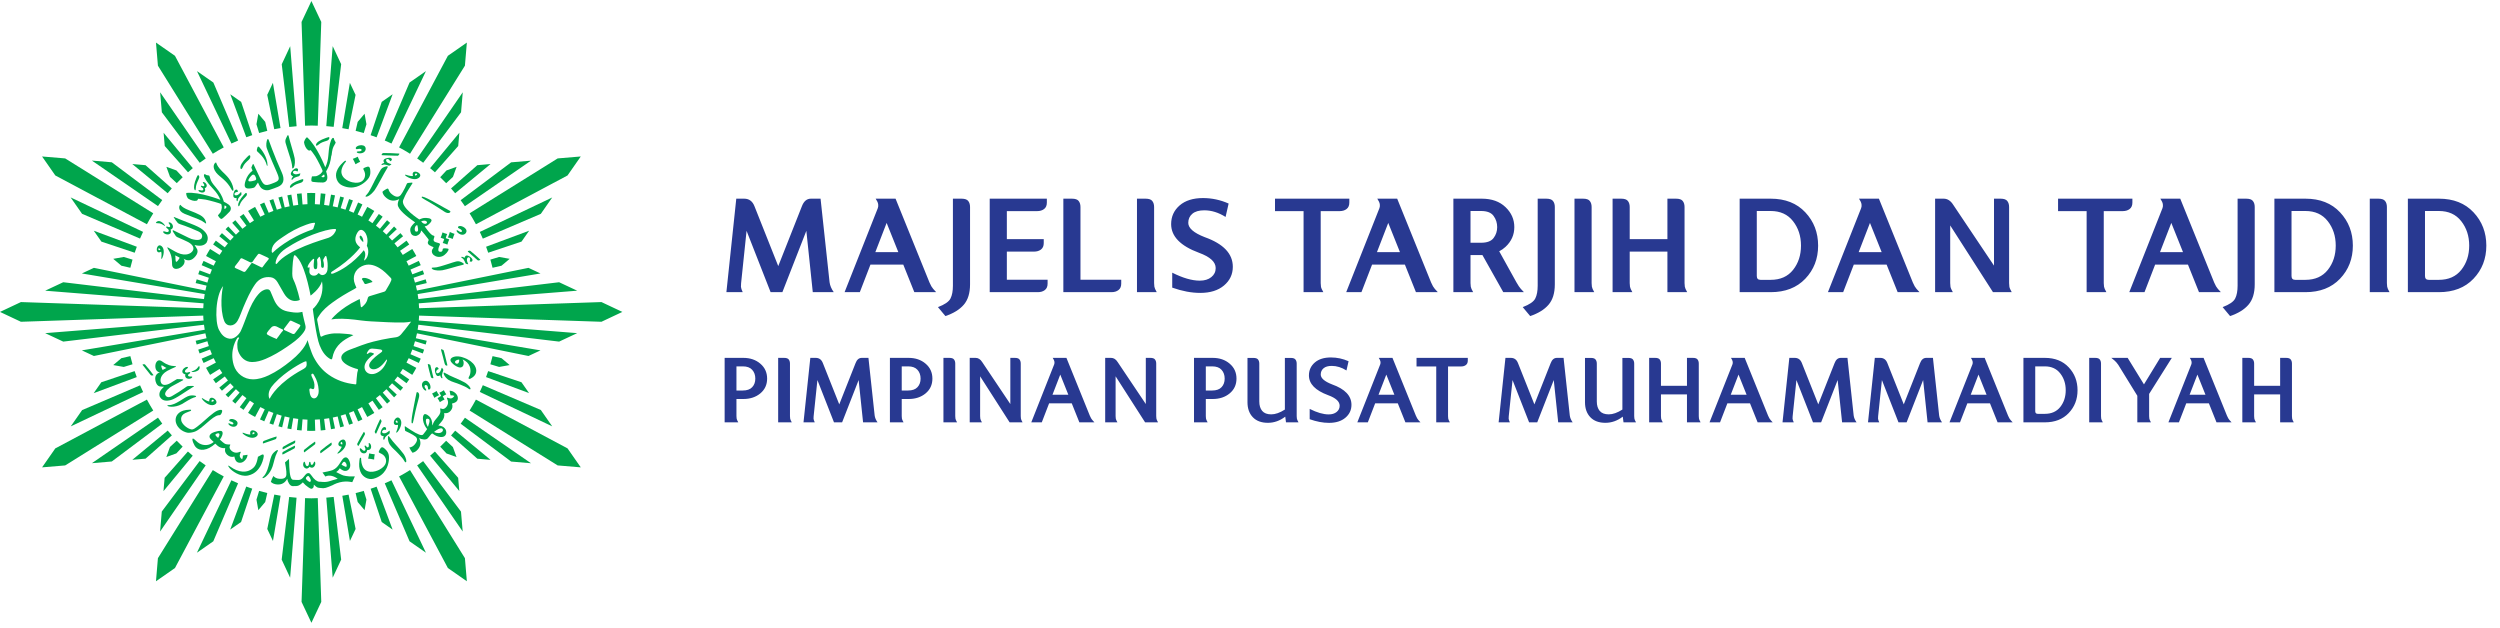 <svg width="386" height="97" viewBox="0 0 386 97" fill="none" xmlns="http://www.w3.org/2000/svg">
<path d="M21.115 38.097L14.477 35.624L15.654 37.304L20.797 39.022C20.9 38.714 21.003 38.396 21.124 38.097H21.115Z" fill="#00A54C"/>
<path d="M14.478 60.697L21.115 58.223C21.003 57.915 20.891 57.607 20.788 57.299L15.645 59.017L14.469 60.697H14.478Z" fill="#00A54C"/>
<path d="M20.125 54.985L18.744 55.302L17.483 56.366L19.108 56.656L20.461 56.245C20.34 55.825 20.228 55.405 20.125 54.985Z" fill="#00A54C"/>
<path d="M24.727 14.265L24.989 17.336L30.833 25.131C31.141 24.907 31.449 24.683 31.766 24.468L24.737 14.265H24.727Z" fill="#00A54C"/>
<path d="M18.744 41.027L20.125 41.345C20.228 40.925 20.34 40.505 20.461 40.085L19.108 39.674L17.483 39.963L18.744 41.027Z" fill="#00A54C"/>
<path d="M29.022 26.606C29.264 26.391 29.517 26.167 29.768 25.962L25.26 20.501L25.437 22.545L29.031 26.606H29.022Z" fill="#00A54C"/>
<path d="M27.285 28.287C27.584 27.969 27.892 27.661 28.209 27.362L27.238 26.317L25.689 25.757L26.249 27.306L27.294 28.277L27.285 28.287Z" fill="#00A54C"/>
<path d="M27.286 68.043L26.241 69.014L25.681 70.563L27.23 70.003L28.201 68.958C27.884 68.659 27.576 68.351 27.277 68.034L27.286 68.043Z" fill="#00A54C"/>
<path d="M24.728 82.055L31.757 71.852C31.44 71.637 31.132 71.413 30.824 71.189L24.98 78.983L24.719 82.055H24.728Z" fill="#00A54C"/>
<path d="M25.25 75.819L29.759 70.359C29.507 70.153 29.265 69.929 29.012 69.714L25.419 73.775L25.241 75.819H25.25Z" fill="#00A54C"/>
<path d="M22.087 35.801L10.903 30.48L12.668 33.01L21.62 36.837C21.769 36.482 21.928 36.137 22.087 35.801Z" fill="#00A54C"/>
<path d="M10.912 65.84L22.095 60.529C21.927 60.184 21.778 59.838 21.629 59.493L12.676 63.32L10.912 65.85V65.84Z" fill="#00A54C"/>
<path d="M81.689 35.624L75.052 38.097C75.164 38.406 75.276 38.714 75.379 39.022L80.522 37.304L81.698 35.624H81.689Z" fill="#00A54C"/>
<path d="M77.431 55.302L76.05 54.985C75.947 55.405 75.835 55.825 75.714 56.245L77.067 56.656L78.692 56.366L77.431 55.302Z" fill="#00A54C"/>
<path d="M76.05 41.345L77.431 41.027L78.692 39.963L77.067 39.674L75.714 40.085C75.835 40.505 75.947 40.925 76.05 41.345Z" fill="#00A54C"/>
<path d="M73.483 34.625L87.626 27.091L89.67 24.16L86.104 24.459L72.503 32.935C72.848 33.486 73.175 34.046 73.483 34.625Z" fill="#00A54C"/>
<path d="M75.052 58.223L81.689 60.697L80.513 59.017L75.37 57.299C75.267 57.607 75.164 57.925 75.043 58.223H75.052Z" fill="#00A54C"/>
<path d="M70.487 25.757L68.938 26.317L67.967 27.362C68.284 27.661 68.592 27.969 68.891 28.287L69.936 27.316L70.497 25.766L70.487 25.757Z" fill="#00A54C"/>
<path d="M71.439 14.265L64.41 24.468C64.728 24.683 65.036 24.907 65.344 25.131L71.187 17.336L71.449 14.265H71.439Z" fill="#00A54C"/>
<path d="M70.917 20.501L66.408 25.962C66.66 26.167 66.903 26.391 67.155 26.606L70.749 22.545L70.926 20.501H70.917Z" fill="#00A54C"/>
<path d="M50.38 76.846L51.369 89.196L52.676 86.405L51.519 76.725C51.145 76.771 50.763 76.809 50.38 76.837V76.846Z" fill="#00A54C"/>
<path d="M25.053 30.899L17.259 25.056L14.188 24.794L24.39 31.824C24.605 31.506 24.829 31.198 25.053 30.89V30.899Z" fill="#00A54C"/>
<path d="M32.858 72.58L24.382 86.181L24.083 89.747L27.014 87.703L34.547 73.56C33.969 73.252 33.409 72.925 32.858 72.58Z" fill="#00A54C"/>
<path d="M54.898 14.648L54.021 12.79L52.845 19.782C53.171 19.838 53.489 19.894 53.816 19.959L54.898 14.657V14.648Z" fill="#00A54C"/>
<path d="M32.858 23.74C33.409 23.394 33.969 23.067 34.547 22.759L27.014 8.617L24.083 6.573L24.382 10.139L32.858 23.74Z" fill="#00A54C"/>
<path d="M25.893 66.485L20.433 70.993L22.477 70.816L26.538 67.222C26.323 66.979 26.099 66.727 25.893 66.475V66.485Z" fill="#00A54C"/>
<path d="M24.39 64.487L14.188 71.516L17.259 71.255L25.053 65.411C24.829 65.103 24.605 64.795 24.39 64.478V64.487Z" fill="#00A54C"/>
<path d="M22.683 61.696L8.54 69.229L6.496 72.16L10.062 71.862L23.663 63.385C23.318 62.835 22.991 62.275 22.683 61.696Z" fill="#00A54C"/>
<path d="M22.683 34.625C22.991 34.046 23.318 33.486 23.663 32.935L10.062 24.459L6.496 24.16L8.54 27.091L22.683 34.625Z" fill="#00A54C"/>
<path d="M36.769 21.696L32.942 12.744L30.412 10.98L35.733 22.163C36.078 21.995 36.424 21.846 36.769 21.696Z" fill="#00A54C"/>
<path d="M45.796 19.483L44.807 7.133L43.5 9.924L44.657 19.604C45.031 19.558 45.414 19.52 45.796 19.492V19.483Z" fill="#00A54C"/>
<path d="M52.676 9.915L51.369 7.124L50.38 19.474C50.763 19.502 51.136 19.539 51.519 19.586L52.676 9.906V9.915Z" fill="#00A54C"/>
<path d="M48.082 19.381C48.409 19.381 48.736 19.39 49.062 19.409L49.604 3.39L48.082 0.16L46.56 3.39L47.102 19.409C47.429 19.399 47.755 19.381 48.082 19.381Z" fill="#00A54C"/>
<path d="M38.953 20.874L37.235 15.73L35.555 14.554L38.028 21.191C38.337 21.079 38.645 20.967 38.953 20.865V20.874Z" fill="#00A54C"/>
<path d="M43.313 19.782L42.137 12.79L41.26 14.648L42.343 19.95C42.66 19.885 42.987 19.829 43.313 19.773V19.782Z" fill="#00A54C"/>
<path d="M41.269 20.202L40.951 18.82L39.887 17.56L39.598 19.184L40.008 20.538C40.428 20.416 40.849 20.305 41.269 20.202Z" fill="#00A54C"/>
<path d="M26.53 29.098L22.469 25.504L20.425 25.327L25.886 29.835C26.091 29.583 26.315 29.341 26.53 29.089V29.098Z" fill="#00A54C"/>
<path d="M59.407 74.624L63.234 83.577L65.764 85.341L60.443 74.158C60.098 74.326 59.753 74.475 59.407 74.624Z" fill="#00A54C"/>
<path d="M57.222 75.456L58.939 80.599L60.62 81.775L58.146 75.138C57.838 75.25 57.53 75.362 57.222 75.465V75.456Z" fill="#00A54C"/>
<path d="M63.308 72.58C62.757 72.925 62.197 73.252 61.618 73.56L69.151 87.703L72.083 89.747L71.784 86.181L63.308 72.58Z" fill="#00A54C"/>
<path d="M71.122 65.42L78.917 71.264L81.988 71.525L71.785 64.496C71.57 64.814 71.346 65.121 71.122 65.43V65.42Z" fill="#00A54C"/>
<path d="M73.483 61.696C73.175 62.275 72.848 62.835 72.503 63.385L86.104 71.862L89.67 72.16L87.626 69.229L73.483 61.696Z" fill="#00A54C"/>
<path d="M69.638 67.231L73.698 70.825L75.743 71.003L70.282 66.494C70.076 66.746 69.852 66.989 69.638 67.241V67.231Z" fill="#00A54C"/>
<path d="M35.724 74.158L30.403 85.341L32.933 83.577L36.76 74.624C36.406 74.475 36.06 74.316 35.724 74.158Z" fill="#00A54C"/>
<path d="M54.908 76.127L55.226 77.509L56.29 78.769L56.579 77.145L56.168 75.791C55.748 75.913 55.328 76.025 54.908 76.127Z" fill="#00A54C"/>
<path d="M41.269 81.672L42.146 83.53L43.322 76.538C42.995 76.482 42.678 76.426 42.351 76.361L41.269 81.663V81.672Z" fill="#00A54C"/>
<path d="M52.852 76.538L54.029 83.53L54.906 81.672L53.823 76.37C53.506 76.435 53.179 76.491 52.852 76.547V76.538Z" fill="#00A54C"/>
<path d="M35.547 81.766L37.227 80.59L38.945 75.446C38.637 75.343 38.319 75.241 38.021 75.119L35.547 81.757V81.766Z" fill="#00A54C"/>
<path d="M43.49 86.405L44.797 89.196L45.787 76.846C45.404 76.818 45.031 76.781 44.648 76.734L43.49 86.414V86.405Z" fill="#00A54C"/>
<path d="M48.082 76.94C47.755 76.94 47.429 76.93 47.102 76.912L46.56 92.93L48.082 96.16L49.604 92.93L49.062 76.912C48.736 76.921 48.409 76.94 48.082 76.94Z" fill="#00A54C"/>
<path d="M39.598 77.145L39.887 78.769L40.951 77.509L41.269 76.127C40.849 76.025 40.428 75.913 40.008 75.791L39.598 77.145Z" fill="#00A54C"/>
<path d="M64.41 71.862L71.439 82.064L71.177 78.993L65.334 71.199C65.026 71.423 64.718 71.647 64.4 71.862H64.41Z" fill="#00A54C"/>
<path d="M63.308 23.74L71.784 10.139L72.083 6.573L69.151 8.617L61.618 22.759C62.197 23.067 62.757 23.394 63.308 23.74Z" fill="#00A54C"/>
<path d="M67.155 69.714C66.912 69.929 66.66 70.153 66.408 70.359L70.917 75.819L70.74 73.775L67.146 69.714H67.155Z" fill="#00A54C"/>
<path d="M71.785 31.833L81.988 24.804L78.917 25.066L71.122 30.909C71.346 31.217 71.57 31.525 71.785 31.843V31.833Z" fill="#00A54C"/>
<path d="M85.264 30.489L74.081 35.81C74.249 36.155 74.398 36.5 74.548 36.846L83.5 33.019L85.264 30.489Z" fill="#00A54C"/>
<path d="M60.62 14.554L58.939 15.73L57.222 20.874C57.53 20.977 57.847 21.079 58.146 21.201L60.62 14.563V14.554Z" fill="#00A54C"/>
<path d="M74.081 60.519L85.264 65.83L83.5 63.301L74.548 59.473C74.398 59.828 74.24 60.173 74.081 60.51V60.519Z" fill="#00A54C"/>
<path d="M56.579 19.184L56.29 17.56L55.226 18.82L54.908 20.202C55.328 20.305 55.748 20.416 56.168 20.538L56.579 19.184Z" fill="#00A54C"/>
<path d="M60.443 22.163L65.764 10.98L63.234 12.744L59.407 21.696C59.762 21.846 60.107 22.004 60.443 22.163Z" fill="#00A54C"/>
<path d="M70.282 29.835L75.743 25.327L73.698 25.504L69.638 29.098C69.852 29.341 70.076 29.593 70.282 29.845V29.835Z" fill="#00A54C"/>
<path d="M68.891 68.043C68.592 68.36 68.284 68.668 67.967 68.967L68.938 70.013L70.487 70.573L69.927 69.023L68.882 68.052L68.891 68.043Z" fill="#00A54C"/>
<path d="M92.864 46.639L64.709 47.591C64.709 47.339 64.691 47.087 64.663 46.835L89.12 44.884L86.329 43.577L64.597 46.181C64.569 45.92 64.532 45.659 64.485 45.407L83.454 42.223L81.596 41.355L64.383 44.856C64.327 44.604 64.271 44.352 64.205 44.1L65.886 43.708C65.839 43.512 65.783 43.325 65.727 43.129L64.075 43.633C64 43.381 63.925 43.138 63.851 42.886L65.484 42.335C65.419 42.139 65.354 41.934 65.279 41.747L63.664 42.354C63.571 42.111 63.477 41.869 63.375 41.626L64.962 40.944C64.868 40.721 64.766 40.496 64.663 40.282L63.104 41.019C62.992 40.786 62.88 40.562 62.758 40.338L64.28 39.526C64.084 39.161 63.879 38.797 63.655 38.443L62.189 39.358C62.058 39.143 61.918 38.928 61.769 38.723L63.188 37.743C63.048 37.547 62.908 37.341 62.768 37.154L61.386 38.191C61.227 37.985 61.069 37.78 60.901 37.575L62.236 36.473C62.105 36.314 61.965 36.156 61.825 35.997L60.537 37.136C60.369 36.94 60.191 36.753 60.005 36.566L61.265 35.39C61.125 35.25 60.985 35.11 60.845 34.97L59.669 36.23C59.482 36.053 59.295 35.876 59.099 35.698L60.238 34.41C60.079 34.27 59.921 34.13 59.762 33.999L58.66 35.325C58.455 35.157 58.25 34.998 58.044 34.84L59.081 33.458C58.885 33.309 58.688 33.169 58.492 33.038L57.512 34.457C57.307 34.317 57.092 34.177 56.877 34.037L57.792 32.571C57.438 32.347 57.083 32.142 56.709 31.946L55.897 33.467C55.673 33.346 55.449 33.234 55.216 33.122L55.953 31.563C55.739 31.46 55.515 31.358 55.291 31.264L54.609 32.851C54.366 32.748 54.124 32.655 53.881 32.562L54.488 30.947C54.292 30.872 54.096 30.807 53.9 30.741L53.349 32.375C53.106 32.291 52.854 32.216 52.602 32.142L53.106 30.499C52.919 30.443 52.723 30.387 52.527 30.34L52.135 32.02C51.883 31.955 51.631 31.899 51.379 31.852L51.725 30.163C51.519 30.125 51.314 30.088 51.108 30.051L50.819 31.75C50.567 31.703 50.306 31.675 50.044 31.638L50.25 29.929C50.007 29.901 49.764 29.873 49.522 29.855L49.382 31.572C49.13 31.554 48.877 31.535 48.616 31.526L48.672 29.808C48.467 29.808 48.261 29.789 48.047 29.789C47.832 29.789 47.627 29.789 47.421 29.808L47.477 31.526C47.225 31.526 46.964 31.544 46.712 31.572L46.572 29.855C46.329 29.873 46.086 29.901 45.844 29.929L46.049 31.638C45.788 31.666 45.526 31.703 45.274 31.75L44.985 30.051C44.779 30.088 44.574 30.116 44.369 30.163L44.714 31.852C44.462 31.908 44.21 31.964 43.958 32.02L43.566 30.34C43.37 30.387 43.183 30.443 42.987 30.499L43.491 32.142C43.239 32.216 42.996 32.291 42.745 32.375L42.194 30.741C41.998 30.807 41.792 30.872 41.606 30.947L42.212 32.562C41.97 32.655 41.727 32.748 41.484 32.851L40.803 31.264C40.579 31.358 40.355 31.46 40.14 31.563L40.877 33.122C40.644 33.234 40.42 33.346 40.196 33.467L39.384 31.946C39.02 32.142 38.656 32.347 38.301 32.571L39.216 34.037C39.001 34.167 38.786 34.307 38.581 34.457L37.601 33.038C37.405 33.178 37.2 33.318 37.013 33.458L38.049 34.84C37.844 34.998 37.638 35.157 37.433 35.325L36.331 33.999C36.173 34.13 36.014 34.27 35.855 34.41L36.994 35.698C36.798 35.866 36.611 36.044 36.425 36.23L35.248 34.97C35.108 35.11 34.968 35.25 34.828 35.39L36.089 36.566C35.911 36.753 35.734 36.94 35.557 37.136L34.268 35.997C34.128 36.156 33.988 36.314 33.858 36.473L35.193 37.575C35.025 37.78 34.866 37.976 34.707 38.191L33.326 37.154C33.176 37.351 33.036 37.547 32.906 37.743L34.324 38.723C34.184 38.928 34.044 39.143 33.904 39.358L32.439 38.443C32.215 38.797 32.009 39.152 31.813 39.526L33.335 40.338C33.214 40.562 33.102 40.786 32.989 41.019L31.431 40.282C31.328 40.496 31.225 40.721 31.132 40.944L32.719 41.626C32.616 41.869 32.523 42.111 32.429 42.354L30.814 41.747C30.74 41.943 30.674 42.139 30.609 42.335L32.243 42.886C32.159 43.129 32.084 43.381 32.019 43.633L30.366 43.129C30.31 43.316 30.254 43.512 30.208 43.708L31.888 44.1C31.823 44.352 31.767 44.604 31.711 44.856L14.497 41.355L12.639 42.223L31.608 45.407C31.561 45.659 31.533 45.92 31.496 46.181L9.764 43.577L6.973 44.884L31.431 46.835C31.412 47.087 31.393 47.339 31.384 47.591L3.23 46.639L0 48.16L3.23 49.682L31.384 48.73C31.384 48.982 31.403 49.234 31.431 49.486L6.973 51.437L9.764 52.744L31.496 50.139C31.524 50.401 31.561 50.662 31.608 50.914L12.639 54.097L14.497 54.965L31.711 51.465C31.767 51.717 31.823 51.969 31.888 52.221L30.208 52.613C30.254 52.809 30.31 52.996 30.366 53.192L32.019 52.688C32.093 52.94 32.168 53.182 32.243 53.435L30.609 53.985C30.674 54.181 30.74 54.387 30.814 54.573L32.429 53.967C32.523 54.209 32.616 54.452 32.719 54.695L31.132 55.376C31.225 55.6 31.328 55.824 31.431 56.039L32.989 55.302C33.102 55.535 33.214 55.759 33.335 55.983L31.813 56.795C32.009 57.159 32.215 57.523 32.439 57.878L33.904 56.963C34.035 57.178 34.175 57.393 34.324 57.598L32.906 58.578C33.045 58.774 33.185 58.98 33.326 59.166L34.707 58.13C34.866 58.335 35.025 58.541 35.193 58.746L33.858 59.848C33.988 60.006 34.128 60.165 34.268 60.324L35.557 59.185C35.725 59.381 35.902 59.568 36.089 59.754L34.828 60.931C34.968 61.071 35.108 61.211 35.248 61.351L36.425 60.09C36.611 60.268 36.798 60.445 36.994 60.622L35.855 61.911C36.014 62.051 36.173 62.191 36.331 62.321L37.433 60.996C37.638 61.164 37.844 61.323 38.049 61.481L37.013 62.863C37.209 63.012 37.405 63.152 37.601 63.283L38.581 61.864C38.786 62.004 39.001 62.144 39.216 62.284L38.301 63.75C38.656 63.974 39.011 64.179 39.384 64.375L40.196 62.853C40.42 62.975 40.644 63.087 40.877 63.199L40.14 64.758C40.355 64.861 40.579 64.963 40.803 65.056L41.484 63.47C41.727 63.572 41.97 63.666 42.212 63.759L41.606 65.374C41.802 65.449 41.998 65.514 42.194 65.579L42.745 63.946C42.987 64.03 43.239 64.104 43.491 64.179L42.987 65.822C43.174 65.878 43.37 65.934 43.566 65.981L43.958 64.3C44.21 64.366 44.462 64.422 44.714 64.468L44.369 66.158C44.574 66.195 44.779 66.233 44.985 66.27L45.274 64.571C45.526 64.618 45.788 64.646 46.049 64.683L45.844 66.391C46.086 66.419 46.329 66.447 46.572 66.466L46.712 64.749C46.964 64.767 47.216 64.786 47.477 64.795L47.421 66.513C47.627 66.513 47.832 66.531 48.047 66.531C48.261 66.531 48.467 66.531 48.672 66.513L48.616 64.795C48.868 64.795 49.13 64.776 49.382 64.749L49.522 66.466C49.764 66.447 50.007 66.419 50.25 66.391L50.044 64.683C50.306 64.655 50.567 64.618 50.819 64.571L51.108 66.27C51.314 66.233 51.519 66.205 51.725 66.158L51.379 64.468C51.631 64.412 51.883 64.356 52.135 64.3L52.527 65.981C52.723 65.934 52.91 65.878 53.106 65.822L52.602 64.179C52.854 64.104 53.097 64.03 53.349 63.946L53.9 65.579C54.096 65.514 54.301 65.449 54.488 65.374L53.881 63.759C54.124 63.666 54.366 63.572 54.609 63.47L55.291 65.056C55.515 64.963 55.739 64.861 55.953 64.758L55.216 63.199C55.449 63.087 55.673 62.975 55.897 62.853L56.709 64.375C57.074 64.179 57.438 63.974 57.792 63.75L56.877 62.284C57.092 62.153 57.307 62.013 57.512 61.864L58.492 63.283C58.688 63.143 58.894 63.003 59.081 62.863L58.044 61.481C58.25 61.323 58.455 61.164 58.66 60.996L59.762 62.321C59.921 62.191 60.079 62.051 60.238 61.911L59.099 60.622C59.295 60.454 59.482 60.277 59.669 60.09L60.845 61.351C60.985 61.211 61.125 61.071 61.265 60.931L60.005 59.754C60.182 59.568 60.359 59.381 60.537 59.185L61.825 60.324C61.965 60.165 62.105 60.006 62.236 59.848L60.901 58.746C61.069 58.541 61.227 58.345 61.386 58.13L62.768 59.166C62.917 58.97 63.057 58.774 63.188 58.578L61.769 57.598C61.909 57.393 62.049 57.178 62.189 56.963L63.655 57.878C63.879 57.523 64.084 57.169 64.28 56.795L62.758 55.983C62.88 55.759 62.992 55.535 63.104 55.302L64.663 56.039C64.766 55.824 64.868 55.6 64.962 55.376L63.375 54.695C63.477 54.452 63.571 54.209 63.664 53.967L65.279 54.573C65.354 54.377 65.419 54.181 65.484 53.985L63.851 53.435C63.935 53.192 64.009 52.94 64.075 52.688L65.727 53.192C65.783 53.005 65.839 52.809 65.886 52.613L64.205 52.221C64.271 51.969 64.327 51.717 64.383 51.465L81.596 54.965L83.454 54.097L64.485 50.914C64.532 50.662 64.56 50.401 64.597 50.139L86.329 52.744L89.12 51.437L64.663 49.486C64.681 49.234 64.7 48.982 64.709 48.73L92.864 49.682L96.093 48.16L92.864 46.639ZM55.617 38.2L55.356 37.967C54.665 37.323 54.796 36.566 55.188 35.904C55.692 35.054 56.28 35.698 56.485 36.09C56.962 37.014 56.635 37.948 56.635 37.948C56.999 38.517 56.924 39.619 56.401 40.095C56.327 40.16 56.168 40.328 56.233 40.095C56.271 39.946 56.327 39.806 56.355 39.656C56.513 38.938 56.159 38.639 56.159 38.639C56.159 38.639 54.404 41.038 51.51 42.205C51.006 42.41 50.968 42.046 51.417 41.831C54.394 39.946 55.617 38.181 55.617 38.181V38.2ZM50.343 35.568C50.782 35.456 51.23 35.362 51.687 35.353C51.874 35.353 51.93 35.418 51.855 35.596C51.799 35.726 51.538 36.417 50.716 36.716C50.054 36.949 44.359 38.517 42.735 40.73C42.688 40.795 42.539 40.73 42.548 40.627C42.604 40.132 42.81 39.236 44.201 38.321C45.33 37.584 47.524 36.305 50.352 35.558L50.343 35.568ZM47.785 41.262C47.785 41.262 47.72 41.215 47.645 41.309C47.552 41.411 47.44 41.309 47.533 41.066C47.655 40.721 47.972 40.319 48.317 40.011C48.401 39.936 48.523 39.946 48.504 40.058C48.448 40.459 48.392 41.112 48.467 41.346C48.513 41.486 48.597 41.57 48.728 41.561C48.896 41.561 48.962 41.402 48.971 41.29C49.074 40.45 48.887 40.16 48.98 40.03C49.055 39.927 49.13 39.824 49.214 39.722C49.297 39.61 49.363 39.656 49.382 39.703C49.568 40.123 49.587 40.562 49.578 41.001C49.568 41.355 49.764 41.383 49.886 41.346C50.091 41.271 50.016 40.59 49.923 40.319C49.886 40.207 49.876 40.123 49.942 40.02C50.016 39.899 50.091 39.768 50.166 39.628C50.259 39.46 50.371 39.507 50.408 39.647C50.595 40.3 50.632 40.944 50.567 41.598C50.548 41.766 50.483 42.205 50.082 42.401C49.839 42.522 49.55 42.503 49.335 42.27C49.242 42.167 49.195 42.111 49.064 42.289C48.756 42.737 47.711 42.681 47.767 41.841C47.776 41.654 47.813 41.365 47.767 41.281L47.785 41.262ZM41.96 38.527C42.1 37.593 42.95 37.089 43.678 36.585C44.789 35.81 45.984 35.157 47.272 34.7C47.655 34.559 48.047 34.429 48.457 34.401C48.541 34.401 48.644 34.373 48.644 34.485C48.551 34.774 48.476 35.035 48.383 35.297C48.355 35.381 48.271 35.418 48.177 35.456C44.565 36.697 42.287 38.816 42.222 38.91C42.054 39.161 41.895 39.003 41.96 38.527ZM36.378 40.982C36.611 40.655 36.892 40.375 37.087 40.02C37.172 39.871 37.274 39.834 37.452 39.927C37.806 40.114 38.18 40.272 38.544 40.459C38.758 40.571 38.917 40.562 39.057 40.328C39.234 40.039 39.449 39.778 39.645 39.507C39.944 39.096 39.925 39.124 40.383 39.33L41.232 39.722C41.578 39.899 41.578 39.918 41.326 40.216C41.074 40.524 40.812 40.842 40.588 41.178C40.495 41.327 40.439 41.318 40.308 41.252C39.888 41.038 39.459 40.842 39.038 40.636C38.926 40.58 38.861 40.58 38.777 40.711C38.516 41.094 38.236 41.458 37.956 41.831C37.844 41.981 37.732 42.027 37.536 41.934C37.19 41.757 36.826 41.607 36.471 41.449C36.182 41.318 36.173 41.262 36.369 40.991L36.378 40.982ZM46.674 57.075C43.015 59.073 41.848 61.117 41.652 61.537C41.615 61.621 41.522 61.407 41.503 61.267C41.372 60.417 41.811 59.81 42.343 59.222C44.117 57.281 46.749 55.946 46.926 55.88C47.365 55.722 47.319 55.731 47.347 56.17C47.384 56.702 47.066 56.861 46.674 57.075ZM48.962 61.248C48.672 61.631 48.205 61.584 47.981 61.164C47.832 60.874 47.804 60.548 47.767 60.23C47.739 59.997 47.897 59.913 48.103 60.016C48.373 60.165 48.504 60.1 48.541 59.782C48.616 59.231 48.429 58.746 48.196 58.27C48.187 58.251 47.944 57.85 48.149 57.729C48.373 57.598 48.448 57.869 48.523 57.99C48.952 58.681 49.157 59.446 49.204 60.249C49.214 60.613 49.176 60.959 48.952 61.248H48.962ZM59.743 55.712C59.529 56.272 59.136 57.112 58.194 57.57C56.812 58.242 55.748 57.038 56.569 55.815C56.84 55.414 57.195 55.087 57.587 54.797C57.708 54.714 57.886 54.601 57.531 54.499C57.288 54.424 57.111 54.321 56.831 54.592C56.784 54.639 56.691 54.657 56.663 54.639C56.616 54.601 56.635 54.517 56.672 54.452C56.887 54.051 57.045 53.799 57.54 53.827C57.839 53.845 58.427 53.892 58.782 53.967C58.941 54.004 59.202 54.163 58.828 54.424C58.306 54.797 57.55 55.348 57.139 55.983C56.523 56.926 58.016 57.887 59.575 55.656C59.771 55.386 59.799 55.526 59.725 55.712H59.743ZM62.422 51.017C62.264 51.222 62.096 51.437 61.928 51.624C61.676 51.904 61.461 52.016 61.153 52.072C60.854 52.128 60.546 52.146 60.247 52.202C59.37 52.342 58.511 52.529 57.652 52.744C56.411 53.052 55.234 53.537 54.03 53.985C51.939 54.77 52.359 56.104 54.908 56.907C54.983 56.926 55.057 56.944 55.132 56.963C55.337 57.01 55.281 57.15 55.244 57.234C55.216 57.309 55.188 57.43 55.16 57.57C55.076 58.102 55.029 58.98 55.011 59.222C55.011 59.381 54.889 59.344 54.796 59.334C53.321 59.175 51.949 58.709 50.735 57.85C49.736 57.15 48.989 56.216 48.429 55.143C48.019 54.368 47.477 52.51 47.477 52.51C47.477 52.51 47.244 53.827 44.901 55.722C43.837 56.58 42.716 57.374 41.475 57.953C40.709 58.307 39.916 58.569 39.048 58.569C37.685 58.569 36.49 57.682 36.089 56.375C35.37 54.013 36.593 52.212 36.686 52.137C36.733 52.09 36.836 52.072 36.901 52.137C36.957 52.202 36.892 52.249 36.854 52.305C36.705 52.576 36.639 52.874 36.639 53.182C36.639 53.556 36.658 53.929 36.798 54.284C37.125 55.133 37.825 55.89 38.908 55.899C39.645 55.899 40.327 55.694 40.999 55.414C42.166 54.919 43.248 54.275 44.285 53.565C45.144 52.977 46.012 52.389 46.674 51.568C46.983 51.185 47.291 50.793 47.151 50.242C47.011 49.663 46.768 48.73 46.684 48.151L46.394 48.207C45.722 48.347 45.059 48.207 44.397 48.086C43.323 47.88 42.698 47.19 42.287 46.237C42.11 45.827 41.951 45.416 41.764 45.005C41.652 44.744 41.456 44.632 41.157 44.669C40.616 44.744 40.224 45.052 39.888 45.444C39.141 46.303 38.684 47.32 38.264 48.366C37.9 49.281 37.592 50.214 37.181 51.101C36.975 51.54 36.247 52.408 35.445 52.296C34.623 52.184 34.184 51.633 33.82 50.952C33.139 49.691 33.251 45.621 34.455 44.165C34.259 44.809 33.895 47.684 34.623 49.561C34.987 50.513 36.145 50.447 36.658 49.57C37.05 48.898 37.265 48.151 37.573 47.442C38.096 46.219 38.628 44.986 39.393 43.885C39.963 43.054 40.812 42.662 41.83 42.812C42.268 42.877 42.614 43.175 42.847 43.568C43.183 44.146 43.51 44.725 43.846 45.304C44.882 47.059 46.292 46.312 46.292 46.312C46.292 46.312 45.928 44.464 45.283 43.129C45.246 43.045 45.134 42.849 45.125 42.233C45.134 41.197 45.255 39.404 45.48 39.404C45.61 39.404 45.713 39.535 45.806 39.638C46.32 40.198 46.618 40.889 46.889 41.589C47.337 42.765 47.72 44.398 47.953 45.64C47.953 45.64 49.354 44.66 49.718 43.437C50.184 46.172 48.299 47.703 48.299 47.703C48.299 47.703 48.812 51.988 49.344 53.295C49.68 54.125 50.119 54.91 50.931 55.395C51.183 55.544 51.267 55.526 51.323 55.236C51.594 53.733 52.546 52.781 53.844 52.1C54.077 51.978 54.301 51.857 54.562 51.745C54.357 51.698 54.152 51.614 53.937 51.596C52.901 51.512 51.865 51.362 50.828 51.577C50.455 51.652 50.072 51.745 49.736 51.932C49.652 51.978 49.531 52.053 49.466 51.838C49.251 51.054 49.157 50.251 48.98 49.458C48.915 49.178 49.148 48.935 49.297 48.702C49.82 47.89 50.548 47.283 51.314 46.723C52.378 45.939 53.517 45.267 54.684 44.641L55.029 44.426L54.815 43.904C54.338 42.755 54.786 41.626 55.869 41.103C56.822 40.646 57.68 40.87 58.53 41.355C59.23 41.757 59.771 42.335 60.331 42.905C60.481 43.054 60.443 43.203 60.387 43.344C60.173 43.885 59.827 44.361 59.547 44.874C59.51 44.949 59.417 45.005 59.314 45.042C58.576 45.267 57.839 45.5 57.102 45.715C56.906 45.771 56.812 45.873 56.775 46.069C56.653 46.676 56.355 47.003 55.916 47.386C55.804 47.488 55.701 47.432 55.692 47.255C55.664 46.956 55.599 46.667 55.571 46.368L55.543 46.172L55.244 46.312C52.359 47.694 51.155 49.318 51.155 49.318C51.155 49.318 51.678 49.243 51.855 49.234C53.153 49.159 54.441 49.299 55.729 49.477C56.233 49.542 56.747 49.589 57.251 49.617C58.968 49.691 60.677 49.841 62.404 49.785C62.73 49.775 63.057 49.738 63.477 49.663C63.094 50.167 62.768 50.587 62.441 51.008L62.422 51.017ZM41.531 50.97C41.596 50.886 41.671 50.812 41.736 50.718C42.016 50.339 42.362 50.248 42.773 50.447C43.053 50.587 43.323 50.737 43.613 50.858C43.762 50.923 43.734 51.017 43.669 51.082C43.333 51.428 43.099 51.857 42.791 52.212C42.754 52.258 42.745 52.352 42.716 52.342C42.343 52.184 42.026 52.062 41.718 51.904C41.055 51.568 41.055 51.568 41.531 50.952V50.97ZM43.893 50.7C44.173 50.354 44.434 49.99 44.695 49.635C44.779 49.523 44.854 49.467 44.994 49.533C45.424 49.729 45.844 49.925 46.273 50.121C46.338 50.149 46.366 50.205 46.385 50.289C46.32 50.391 46.264 50.503 46.189 50.606C45.984 50.886 45.76 51.157 45.554 51.437C45.433 51.605 45.293 51.605 45.125 51.53C44.742 51.353 44.359 51.185 43.977 50.998C43.846 50.933 43.762 50.858 43.893 50.69V50.7Z" fill="#00A54C"/>
<path d="M56.083 37.388C56.185 36.884 55.718 36.146 55.55 36.454C55.382 36.819 56.083 37.388 56.083 37.388Z" fill="#00A54C"/>
<path d="M56.214 43.679C56.298 43.866 56.429 43.885 56.587 43.829C56.895 43.736 57.213 43.633 57.521 43.539C57.371 43.166 56.345 42.765 55.981 42.951C55.897 42.998 55.831 43.063 55.925 43.185C56.037 43.334 56.139 43.502 56.214 43.679Z" fill="#00A54C"/>
<path d="M57.81 27.987C57.53 28.51 57.334 28.995 56.886 29.714C56.671 30.059 56.139 30.423 56.643 30.358C57.147 30.218 57.586 29.695 57.838 29.378C58.193 28.883 59.341 26.671 59.817 25.915C60.032 25.513 59.518 25.718 59.341 25.774C58.949 25.905 58.79 26.195 58.753 26.251C58.529 26.605 58.062 27.501 57.801 27.987H57.81Z" fill="#00A54C"/>
<path d="M45.106 25.775C45.115 25.99 45.152 26.12 45.339 25.896C45.591 25.467 45.544 24.814 45.498 24.44C45.404 23.871 44.751 21.817 44.564 20.996C44.443 20.585 44.237 21.257 44.172 21.341C43.986 21.696 44.079 21.994 44.088 22.05C44.144 22.321 44.592 23.637 44.835 24.44C45.087 25.29 45.106 25.644 45.115 25.785L45.106 25.775Z" fill="#00A54C"/>
<path d="M51.192 24.01C51.304 23.067 51.369 22.825 51.659 22.349C51.752 22.199 51.827 22.05 51.827 22.003C51.827 21.966 51.771 21.863 51.696 21.77L51.575 21.499C51.584 21.275 51.416 21.21 51.267 21.387C51.173 21.499 51.052 21.77 50.94 22.209C50.604 23.609 50.856 24.552 50.221 25.84C50.221 25.84 48.97 22.573 47.411 21.191C47.309 21.191 47.075 21.518 46.982 21.807C46.926 21.975 46.935 22.041 47.029 22.358C47.169 22.815 47.495 23.226 47.729 23.245C47.813 23.245 47.887 23.226 47.906 23.207C47.925 23.189 47.953 23.17 47.971 23.18C48.018 23.207 48.438 23.768 48.662 24.113C48.998 24.636 49.829 26.279 49.82 26.409C49.82 26.465 49.614 26.736 49.465 26.867C49.418 26.913 49.25 27.016 49.101 27.091C48.849 27.212 48.774 27.231 48.504 27.221C48.317 27.221 48.177 27.221 48.158 27.259C48.139 27.287 48.111 27.436 48.083 27.595C48.055 27.81 48.065 27.912 48.111 27.996C48.155 28.071 48.469 28.124 49.054 28.155C49.857 28.202 49.95 28.192 50.128 28.118C50.529 27.95 50.641 27.511 50.455 26.829L50.352 26.456L50.473 26.251C50.828 25.644 51.043 24.962 51.155 24.02L51.192 24.01ZM49.857 27.361C49.577 27.352 49.558 27.315 49.801 27.11C49.997 26.932 50.025 26.923 50.072 26.997C50.1 27.044 50.118 27.119 50.118 27.175C50.118 27.315 50.025 27.38 49.857 27.371V27.361Z" fill="#00A54C"/>
<path d="M48.792 22.312C48.736 22.518 48.877 22.583 49.157 22.349C49.567 21.995 49.913 21.911 50.407 21.752C50.65 21.677 50.762 21.584 50.837 21.397C50.874 21.304 50.874 21.257 50.837 21.22C50.771 21.145 50.743 21.155 50.37 21.285C49.343 21.64 48.886 21.976 48.792 22.322V22.312Z" fill="#00A54C"/>
<path d="M45.132 28.836C45.543 28.482 45.888 28.398 46.383 28.239C46.626 28.164 46.738 28.071 46.812 27.884C46.85 27.791 46.85 27.744 46.812 27.707C46.747 27.632 46.719 27.642 46.346 27.772C45.319 28.127 44.861 28.463 44.768 28.808C44.712 29.014 44.852 29.079 45.132 28.846V28.836Z" fill="#00A54C"/>
<path d="M37.478 25.812C37.702 25.289 38.001 25.047 38.393 24.683C38.589 24.496 38.645 24.365 38.645 24.151C38.645 24.048 38.617 24.001 38.561 23.983C38.458 23.945 38.44 23.964 38.15 24.253C37.338 25.056 37.058 25.588 37.123 25.952C37.161 26.176 37.329 26.176 37.478 25.822V25.812Z" fill="#00A54C"/>
<path d="M33.857 33.01C33.726 33.141 33.642 33.252 33.651 33.281C33.661 33.309 33.745 33.439 33.847 33.561C33.988 33.719 34.062 33.785 34.165 33.803C34.252 33.822 34.501 33.629 34.912 33.224C35.481 32.674 35.537 32.599 35.602 32.422C35.752 32.011 35.509 31.647 34.893 31.32L34.557 31.143L34.492 30.919C34.286 30.256 33.932 29.64 33.325 28.93C32.718 28.221 32.587 28.006 32.438 27.483C32.391 27.316 32.335 27.157 32.307 27.129C32.279 27.101 32.167 27.073 32.055 27.064C31.943 27.054 31.812 27.008 31.775 26.97C31.616 26.811 31.458 26.886 31.486 27.119C31.505 27.269 31.616 27.53 31.869 27.904C32.662 29.08 33.511 29.537 34.025 30.853C34.025 30.853 30.814 29.575 28.779 29.789C28.704 29.864 28.788 30.256 28.937 30.508C29.021 30.657 29.077 30.695 29.367 30.835C29.796 31.04 30.31 31.078 30.468 30.919C30.524 30.863 30.562 30.788 30.552 30.76C30.552 30.732 30.552 30.704 30.58 30.695C30.627 30.676 31.318 30.751 31.719 30.816C32.326 30.928 34.072 31.413 34.156 31.507C34.193 31.544 34.258 31.88 34.249 32.067C34.249 32.132 34.212 32.319 34.165 32.487C34.09 32.748 34.044 32.814 33.857 33.001V33.01ZM34.744 31.74C34.79 31.75 34.865 31.787 34.902 31.824C34.996 31.918 34.986 32.03 34.865 32.142C34.669 32.338 34.632 32.319 34.641 32.011C34.641 31.75 34.66 31.722 34.744 31.731V31.74Z" fill="#00A54C"/>
<path d="M30.739 27.175C30.702 27.091 30.655 27.053 30.609 27.053C30.506 27.053 30.497 27.081 30.338 27.436C29.965 28.304 29.881 28.948 30.03 29.275C30.114 29.471 30.235 29.396 30.226 29.145C30.226 28.603 30.441 28.164 30.655 27.707C30.758 27.474 30.814 27.361 30.739 27.175Z" fill="#00A54C"/>
<path d="M39.785 22.695C39.785 22.695 39.757 22.77 39.738 22.816C39.626 23.199 39.607 23.274 39.785 23.451C39.859 23.526 40.886 24.291 41.194 25.523C41.231 25.654 41.306 25.635 41.306 25.486C41.278 24.263 40.41 23.115 40.055 22.741C39.98 22.657 39.84 22.564 39.785 22.704V22.695Z" fill="#00A54C"/>
<path d="M56.168 26.252C56.373 26.672 56.41 26.933 56.345 27.241C56.233 27.838 55.701 28.427 54.403 28.146C53.712 27.997 52.331 27.334 52.807 25.962C53.04 25.29 53.47 24.945 53.442 24.889C53.442 24.889 53.404 24.842 53.367 24.823C53.302 24.786 53.236 24.823 53.003 25.038C52.424 25.589 52.191 25.925 51.986 26.457C51.687 27.269 52.032 28.249 52.816 28.623C54.506 29.425 55.803 28.585 56.392 28.072C57.054 27.484 57.269 27.036 57.157 26.186C57.082 25.635 56.821 25.71 56.662 25.757C56.485 25.803 56.289 25.887 56.168 25.953C56.037 26.037 56.13 26.205 56.168 26.261V26.252Z" fill="#00A54C"/>
<path d="M68.817 32.198C67.594 31.516 65.26 30.135 65.12 30.396C64.99 30.63 65.531 30.639 68.602 32.674C69.311 33.15 69.657 32.73 69.508 32.59C69.48 32.562 69.209 32.413 68.817 32.188V32.198Z" fill="#00A54C"/>
<path d="M27.751 31.703C27.695 31.768 27.387 32.534 28.488 33.01C28.834 33.159 30.505 33.794 30.691 33.878C31.084 34.056 31.382 34.214 31.55 34.354C31.933 34.69 31.84 34.42 31.756 34.158C31.662 33.85 31.392 33.458 30.822 33.169C30.439 32.973 29.991 32.767 29.198 32.469C27.704 31.89 27.938 31.442 27.76 31.694L27.751 31.703Z" fill="#00A54C"/>
<path d="M36.051 29.183C35.817 27.82 34.958 27.11 34.314 26.475C33.129 25.29 33.539 24.963 33.26 25.122C33.175 25.159 32.615 25.71 33.409 26.69C33.941 27.344 34.986 27.81 35.761 29.276C35.92 29.575 36.088 29.463 36.041 29.183H36.051Z" fill="#00A54C"/>
<path d="M25.045 39.862C25.25 39.47 25.474 38.508 25.008 38.06C24.41 37.491 24.074 38.406 24.251 38.77C24.419 39.134 24.84 38.882 24.877 38.853C24.942 39.003 24.97 39.367 24.905 39.806C24.877 40.011 24.961 40.02 25.045 39.862ZM24.532 38.331C24.681 38.331 24.765 38.574 24.765 38.574C24.392 38.77 24.382 38.34 24.532 38.331Z" fill="#00A54C"/>
<path d="M70.786 35.651C70.412 35.361 70.366 35.735 70.832 36.052C71.355 36.416 71.878 36.23 72.009 35.809C72.205 35.156 70.907 34.615 70.721 35.044C70.655 35.184 70.842 35.259 70.907 35.287C71.589 35.557 71.374 36.099 70.786 35.651Z" fill="#00A54C"/>
<path d="M25.456 34.792C25.279 34.493 24.933 34.232 24.691 34.157C24.42 34.073 24.233 34.195 24.121 34.316C24.084 34.353 23.981 34.475 24.308 34.465C24.784 34.456 25.083 34.643 25.372 34.839C25.521 34.941 25.503 34.839 25.465 34.783L25.456 34.792Z" fill="#00A54C"/>
<path d="M61.021 24.03C61.413 24.058 61.45 24.067 61.525 23.974C61.572 23.918 61.618 23.852 61.656 23.806C61.693 23.75 61.674 23.731 61.618 23.712C61.469 23.675 59.359 23.61 59.182 23.628C59.051 23.638 58.949 23.787 58.92 23.88C58.92 23.899 58.892 23.955 58.995 23.964C59.089 23.964 60.788 24.02 61.011 24.039L61.021 24.03Z" fill="#00A54C"/>
<path d="M59.024 25.467C59.07 25.449 59.126 25.439 59.182 25.421C59.266 25.402 59.341 25.402 59.416 25.411C59.518 25.421 59.63 25.449 59.761 25.486C59.854 25.514 59.929 25.542 60.013 25.57C60.078 25.589 60.144 25.579 60.19 25.542L60.377 25.421C60.377 25.421 60.48 25.355 60.377 25.327C60.284 25.299 60.19 25.271 60.116 25.243C60.013 25.206 59.92 25.169 59.864 25.131C59.826 25.103 59.78 25.066 59.742 25.029C59.705 24.991 59.677 24.945 59.649 24.898C59.63 24.851 59.612 24.805 59.612 24.767C59.612 24.721 59.612 24.683 59.64 24.646C59.677 24.581 59.742 24.552 59.817 24.552C59.892 24.552 59.957 24.581 60.022 24.618C60.125 24.683 60.19 24.776 60.237 24.898C60.34 24.87 60.414 24.814 60.461 24.748C60.489 24.702 60.508 24.646 60.498 24.581C60.489 24.524 60.452 24.468 60.377 24.422C60.312 24.375 60.228 24.356 60.116 24.356C60.004 24.356 59.892 24.366 59.78 24.394C59.668 24.422 59.565 24.459 59.462 24.506C59.369 24.552 59.294 24.608 59.257 24.674C59.22 24.73 59.201 24.805 59.22 24.898C59.238 24.982 59.276 25.075 59.332 25.15C59.248 25.169 59.164 25.197 59.08 25.243C59.042 25.271 59.005 25.29 58.968 25.318C58.846 25.402 58.902 25.523 59.033 25.467H59.024Z" fill="#00A54C"/>
<path d="M66.761 41.56C67.219 41.822 67.9 41.775 68.302 41.728C68.908 41.635 70.57 41.084 71.448 40.897C71.886 40.776 71.382 40.552 71.214 40.459C70.841 40.272 70.533 40.356 70.467 40.365C70.057 40.449 69.814 40.571 69.282 40.729C68.712 40.897 68.227 41.093 67.406 41.271C67.004 41.355 66.379 41.224 66.771 41.551L66.761 41.56Z" fill="#00A54C"/>
<path d="M73.903 40.216C73.978 40.197 74.052 40.179 74.108 40.16C74.174 40.141 74.174 40.113 74.136 40.067C74.043 39.945 72.764 38.825 72.615 38.732C72.503 38.666 72.335 38.713 72.26 38.769C72.242 38.779 72.195 38.806 72.269 38.881C72.335 38.947 73.315 39.805 73.474 39.945C73.763 40.216 73.791 40.235 73.912 40.207L73.903 40.216Z" fill="#00A54C"/>
<path d="M72.756 40.403C72.812 40.403 72.868 40.366 72.905 40.319C72.943 40.272 72.961 40.207 72.952 40.123C72.943 40.048 72.905 39.964 72.831 39.88C72.765 39.796 72.681 39.722 72.588 39.656C72.495 39.591 72.401 39.535 72.299 39.498C72.196 39.46 72.112 39.441 72.037 39.451C71.963 39.451 71.897 39.498 71.841 39.572C71.785 39.638 71.748 39.731 71.72 39.824C71.654 39.768 71.57 39.722 71.487 39.694C71.44 39.675 71.403 39.666 71.365 39.656C71.225 39.619 71.16 39.74 71.29 39.806C71.337 39.834 71.384 39.862 71.43 39.899C71.496 39.955 71.552 40.011 71.589 40.067C71.645 40.151 71.701 40.254 71.757 40.375C71.794 40.459 71.832 40.543 71.86 40.618C71.888 40.674 71.935 40.72 72 40.739L72.215 40.795C72.215 40.795 72.327 40.832 72.28 40.73C72.243 40.636 72.196 40.552 72.168 40.478C72.121 40.375 72.103 40.282 72.093 40.207C72.093 40.16 72.093 40.104 72.093 40.048C72.093 39.992 72.112 39.946 72.131 39.899C72.149 39.852 72.177 39.815 72.205 39.778C72.233 39.75 72.271 39.731 72.317 39.722C72.392 39.722 72.457 39.74 72.504 39.796C72.551 39.852 72.579 39.918 72.588 39.992C72.607 40.114 72.579 40.226 72.513 40.338C72.607 40.394 72.691 40.422 72.775 40.412L72.756 40.403Z" fill="#00A54C"/>
<path d="M45.479 26.064C45.377 26.129 45.283 26.204 45.199 26.288C45.115 26.381 45.04 26.475 44.984 26.577C44.928 26.68 44.9 26.773 44.9 26.848C44.9 26.923 44.928 26.997 45.003 27.072C45.068 27.137 45.152 27.194 45.255 27.24C45.19 27.305 45.134 27.38 45.078 27.474C45.05 27.52 45.031 27.558 45.022 27.604C44.966 27.754 45.078 27.838 45.171 27.707C45.208 27.66 45.246 27.614 45.292 27.576C45.358 27.511 45.423 27.464 45.498 27.427C45.591 27.38 45.712 27.334 45.852 27.296C45.946 27.268 46.039 27.24 46.123 27.221C46.189 27.203 46.245 27.156 46.273 27.091L46.366 26.867C46.366 26.867 46.422 26.745 46.301 26.783C46.198 26.811 46.105 26.839 46.011 26.867C45.89 26.895 45.797 26.913 45.712 26.913C45.657 26.913 45.6 26.913 45.544 26.895C45.489 26.876 45.432 26.858 45.386 26.829C45.339 26.802 45.302 26.773 45.274 26.736C45.246 26.699 45.227 26.652 45.227 26.615C45.227 26.531 45.264 26.475 45.339 26.428C45.414 26.391 45.479 26.363 45.554 26.363C45.684 26.363 45.806 26.409 45.909 26.493C45.983 26.409 46.021 26.316 46.021 26.223C46.021 26.157 46.002 26.101 45.955 26.055C45.909 26.008 45.843 25.98 45.759 25.98C45.675 25.98 45.582 26.008 45.479 26.073V26.064Z" fill="#00A54C"/>
<path d="M36.536 30.956C36.555 31.105 36.695 31.114 36.704 30.956C36.704 30.9 36.723 30.844 36.732 30.797C36.751 30.713 36.788 30.638 36.825 30.582C36.881 30.498 36.956 30.405 37.04 30.312C37.105 30.246 37.161 30.181 37.227 30.125C37.273 30.078 37.292 30.013 37.283 29.948L37.255 29.724C37.255 29.724 37.245 29.602 37.161 29.686C37.096 29.761 37.031 29.826 36.975 29.892C36.891 29.976 36.825 30.032 36.76 30.069C36.713 30.097 36.667 30.116 36.611 30.134C36.555 30.153 36.508 30.162 36.452 30.162C36.405 30.162 36.358 30.162 36.312 30.143C36.275 30.125 36.237 30.097 36.218 30.059C36.181 29.994 36.181 29.929 36.218 29.863C36.256 29.798 36.303 29.742 36.368 29.714C36.471 29.649 36.592 29.63 36.713 29.649C36.732 29.546 36.713 29.453 36.676 29.378C36.648 29.322 36.601 29.294 36.545 29.275C36.489 29.257 36.424 29.275 36.349 29.313C36.284 29.35 36.218 29.425 36.172 29.518C36.125 29.611 36.088 29.724 36.06 29.835C36.032 29.948 36.023 30.059 36.023 30.172C36.023 30.284 36.041 30.368 36.078 30.433C36.116 30.498 36.172 30.536 36.265 30.564C36.349 30.592 36.443 30.592 36.545 30.573C36.517 30.657 36.508 30.741 36.517 30.844C36.517 30.89 36.517 30.937 36.536 30.974V30.956Z" fill="#00A54C"/>
<path d="M55.355 23.376C54.879 23.367 55.066 23.693 55.626 23.675C56.261 23.656 56.569 23.199 56.429 22.779C56.205 22.134 54.833 22.461 54.935 22.928C54.972 23.077 55.159 23.031 55.234 23.012C55.943 22.825 56.093 23.395 55.355 23.376Z" fill="#00A54C"/>
<path d="M62.72 26.998C62.505 26.924 62.477 27.017 62.627 27.138C63.01 27.446 64.008 27.913 64.606 27.502C65.362 26.97 64.428 26.41 63.999 26.513C63.57 26.615 63.747 27.129 63.766 27.175C63.588 27.213 63.187 27.157 62.72 26.998ZM64.41 26.914C64.382 27.073 64.092 27.119 64.092 27.119C63.952 26.672 64.438 26.756 64.41 26.914Z" fill="#00A54C"/>
<path d="M26.268 36.071C26.52 35.838 26.324 35.446 26.324 35.446C26.529 35.418 26.837 35.147 26.641 34.727C26.483 34.381 26.137 34.269 26.053 34.344C25.988 34.409 26.062 34.484 26.146 34.596C26.371 34.895 26.249 35.016 26.212 35.044C26.109 35.109 25.969 35.035 25.801 34.979C25.652 34.932 25.549 35.109 25.829 35.278C26.221 35.52 26.128 36.006 25.512 35.763C25.25 35.66 25.101 35.735 25.232 35.912C25.437 36.174 25.988 36.323 26.259 36.071H26.268Z" fill="#00A54C"/>
<path d="M66.576 38.013C66.744 38.078 66.912 38.144 66.931 38.172C66.95 38.19 66.931 38.265 66.866 38.34C66.231 39.086 67.314 39.992 68.313 39.553C68.751 39.367 69.293 38.741 69.255 38.48C69.237 38.396 69.19 38.377 68.863 38.349C68.453 38.321 68.35 38.349 68.341 38.554C68.341 38.769 68.201 38.89 67.995 38.881C67.725 38.872 67.641 38.741 67.687 38.424C67.706 38.284 67.781 38.069 67.846 37.948C68.004 37.649 67.967 37.574 67.556 37.481C66.987 37.35 66.856 37.182 67.006 36.771C67.118 36.482 67.09 36.398 66.912 36.379C66.492 36.333 65.568 34.942 65.568 34.942L65.746 34.914C65.988 34.876 66.52 34.391 66.614 34.111C66.688 33.906 66.474 33.672 65.885 33.654C65.447 33.635 65.297 33.672 65.045 33.766L64.737 33.887C64.737 33.887 61.797 32.011 62.254 30.881C62.394 30.526 62.628 29.976 63.066 29.276L63.673 28.314C63.711 28.258 63.673 28.193 63.598 28.193L63.001 28.249C62.917 28.249 62.852 28.305 62.814 28.379C62.712 28.594 62.609 28.809 62.516 29.023C62.264 29.527 62.049 29.882 61.881 30.097C61.554 30.498 61.097 30.47 60.509 29.994C60.238 29.78 60.06 29.518 59.986 29.238C59.958 29.135 59.846 29.089 59.752 29.135C59.51 29.266 59.295 29.397 59.118 29.537C59.062 29.574 59.043 29.64 59.062 29.705C59.136 30.022 59.342 30.302 59.669 30.573C60.247 31.04 60.891 31.105 61.601 30.76L61.629 30.778C61.498 31.012 61.423 31.264 61.414 31.553C61.377 32.347 63.01 33.551 63.627 33.999C63.739 34.083 64.093 34.335 64.093 34.335C63.767 34.587 63.505 34.951 63.421 35.119C63.3 35.38 63.318 35.66 63.449 36.006C63.608 36.426 64.149 36.491 64.345 36.398C64.691 36.249 64.943 36.071 65.036 35.586C65.036 35.539 66.091 36.818 66.156 36.949C66.203 37.051 66.194 37.098 66.128 37.219C65.942 37.546 66.109 37.826 66.595 38.013H66.576ZM64.177 35.745C63.934 35.558 64.019 34.979 64.28 34.811C64.42 34.718 64.429 34.718 64.485 34.97C64.513 35.1 64.551 35.325 64.551 35.474C64.56 35.838 64.243 35.782 64.177 35.735V35.745ZM65.036 34.176C65.036 34.176 65.521 33.943 65.82 34.158C66.035 34.316 65.904 34.568 65.615 34.559C65.251 34.54 65.045 34.186 65.045 34.186L65.036 34.176Z" fill="#00A54C"/>
<path d="M38.805 25.878L38.992 26.345L38.964 26.373C38.469 26.755 38.124 27.25 37.937 27.838C37.788 28.268 37.741 28.585 37.806 28.79C37.871 29.014 38.077 29.117 38.441 29.108C38.628 29.108 38.861 29.07 39.122 29.005C39.244 28.977 39.346 28.902 39.412 28.8L39.832 28.184L39.99 28.52C40.504 29.668 41.578 29.332 41.578 29.332C42.007 29.21 42.623 28.958 42.912 28.846C43.837 28.473 43.977 27.67 43.51 26.634C42.296 23.964 41.531 21.677 41.465 21.556C41.4 21.444 41.316 21.407 41.241 21.602C41.176 21.78 41.008 22.387 41.213 22.937C41.605 24.02 42.39 25.803 42.763 26.653C43.276 27.838 43.108 27.932 41.932 28.37C40.933 28.744 40.691 28.669 40.093 27.362L39.15 25.364C39.122 25.308 39.048 25.318 39.029 25.364L38.824 25.822C38.824 25.822 38.824 25.859 38.824 25.878H38.805ZM39.048 26.97C39.048 26.97 39.094 26.961 39.113 26.961C39.29 26.961 39.43 27.138 39.542 27.521C39.561 27.605 39.561 27.67 39.524 27.735C39.477 27.81 39.402 27.857 39.272 27.885L38.88 27.978C38.768 27.997 38.684 28.006 38.609 28.006C38.516 28.006 38.385 28.006 38.357 27.904C38.32 27.782 38.404 27.614 38.6 27.362C38.796 27.129 38.936 26.998 39.038 26.97H39.048Z" fill="#00A54C"/>
<path d="M31.906 37.434C32.28 36.725 32.047 36.053 31.216 35.399C30.889 35.147 30.282 34.849 29.405 34.512C28.172 34.046 27.332 33.691 26.903 33.514C26.866 33.495 26.791 33.486 26.838 33.57C26.884 33.663 26.978 33.803 27.108 33.98C27.23 34.148 27.342 34.279 27.416 34.382C27.519 34.512 27.724 34.587 27.808 34.615C28.761 34.923 29.806 35.353 30.6 35.717C30.87 35.838 31.412 36.165 31.141 36.753C30.992 37.07 30.431 37.154 29.573 36.902C29.274 36.818 27.416 35.847 26.791 35.567C26.698 35.53 26.595 35.567 26.698 35.745C26.735 35.81 26.782 35.875 26.828 35.959C26.968 36.183 27.08 36.351 27.155 36.454C27.202 36.51 27.267 36.557 27.332 36.594C28.201 36.968 28.471 37.098 28.901 37.304C29.489 37.574 30.273 38.19 29.619 38.9C29.526 39.002 28.817 39.665 27.426 39.031C26.931 38.806 26.464 38.498 25.969 38.228C25.904 38.19 25.857 38.181 25.839 38.2C25.811 38.228 25.885 38.377 26.053 38.648C26.25 38.965 26.567 39.507 26.567 40.776C26.567 41.859 27.79 41.626 28.322 40.898C28.509 40.636 28.611 40.225 28.34 39.936C28.985 40.365 29.629 40.281 30.207 39.535C30.478 39.189 30.562 38.872 30.469 38.554C30.441 38.47 30.291 38.228 30.04 37.826C30.908 38.06 31.524 37.938 31.906 37.453V37.434ZM27.659 39.955C27.584 40.085 27.323 40.459 27.211 40.421C27.043 40.384 27.136 39.777 27.052 39.432L27.631 39.721C27.724 39.768 27.762 39.796 27.659 39.955Z" fill="#00A54C"/>
<path d="M31.86 28.435C31.71 28.146 31.402 28.062 31.337 28.127C31.281 28.183 31.346 28.249 31.421 28.342C31.627 28.585 31.524 28.706 31.496 28.725C31.402 28.79 31.281 28.725 31.141 28.678C31.01 28.641 30.926 28.799 31.178 28.939C31.524 29.136 31.468 29.556 30.917 29.369C30.684 29.294 30.553 29.369 30.684 29.509C30.87 29.724 31.356 29.836 31.58 29.602C31.794 29.387 31.608 29.061 31.608 29.061C31.785 29.023 32.037 28.781 31.86 28.426V28.435Z" fill="#00A54C"/>
<path d="M70.179 36.108C69.946 36.034 69.703 35.94 69.451 35.819C69.395 36.071 69.302 36.351 69.152 36.669C69.311 36.669 69.563 36.753 69.899 36.893C69.983 36.594 70.076 36.333 70.179 36.108Z" fill="#00A54C"/>
<path d="M69.078 37.761C69.162 37.453 69.255 37.191 69.367 36.967C69.152 36.902 68.975 36.837 68.826 36.771C68.891 36.501 68.966 36.286 69.04 36.137C68.714 36.043 68.471 35.959 68.322 35.885C68.228 36.23 68.135 36.501 68.032 36.697C68.266 36.781 68.452 36.846 68.583 36.902C68.518 37.145 68.443 37.341 68.35 37.518C68.583 37.574 68.835 37.658 69.078 37.77V37.761Z" fill="#00A54C"/>
<path d="M23.42 57.98C23.494 57.98 23.569 57.971 23.625 57.962C23.69 57.962 23.7 57.924 23.672 57.878C23.597 57.738 22.533 56.412 22.402 56.291C22.309 56.207 22.131 56.225 22.047 56.263C22.029 56.272 21.982 56.291 22.047 56.375C22.103 56.45 22.916 57.467 23.046 57.635C23.289 57.952 23.308 57.971 23.429 57.971L23.42 57.98Z" fill="#00A54C"/>
<path d="M24.055 58.979C24.158 59.334 24.345 59.558 24.606 59.651C24.681 59.67 24.923 59.698 25.325 59.717C24.727 60.202 24.503 60.697 24.653 61.21C24.961 61.826 25.549 62.013 26.426 61.752C26.772 61.649 27.285 61.378 27.967 60.93C28.909 60.305 29.581 59.894 29.918 59.679C29.946 59.661 29.992 59.614 29.918 59.605C29.834 59.586 29.684 59.586 29.497 59.586C29.311 59.586 29.171 59.595 29.068 59.605C28.928 59.605 28.769 59.717 28.713 59.763C28.013 60.277 27.192 60.8 26.538 61.164C26.314 61.285 25.82 61.509 25.54 61.014C25.39 60.753 25.614 60.314 26.221 59.838C26.426 59.67 27.724 59.017 28.237 58.718C28.312 58.671 28.34 58.587 28.153 58.569C28.088 58.569 28.023 58.559 27.929 58.55C27.696 58.531 27.528 58.531 27.416 58.531C27.351 58.531 27.285 58.55 27.229 58.587C26.529 59.007 26.622 58.97 26.268 59.175C25.782 59.446 24.951 59.689 24.793 58.877C24.774 58.764 24.662 57.934 25.81 57.271C26.221 57.038 26.669 56.86 27.098 56.655C27.164 56.627 27.192 56.599 27.182 56.58C27.173 56.543 27.033 56.524 26.762 56.505C26.436 56.487 25.904 56.431 25.017 55.796C24.261 55.255 23.803 56.225 24.046 56.963C24.13 57.224 24.373 57.504 24.709 57.458C24.083 57.7 23.822 58.186 24.046 58.961L24.055 58.979ZM24.923 56.431C25.035 56.337 25.409 56.702 25.698 56.813L25.203 57.075C25.129 57.112 25.082 57.131 25.026 56.982C24.979 56.86 24.849 56.487 24.923 56.431Z" fill="#00A54C"/>
<path d="M30.59 56.683C30.319 57.075 29.993 57.206 29.666 57.327C29.498 57.393 29.591 57.43 29.647 57.439C30.002 57.467 30.403 57.337 30.609 57.178C30.833 57.01 30.842 56.786 30.805 56.618C30.795 56.562 30.758 56.413 30.581 56.683H30.59Z" fill="#00A54C"/>
<path d="M28.834 56.954C29.068 56.795 29.086 56.627 28.872 56.646C28.545 56.664 28.106 57.038 28.153 57.402C28.2 57.747 28.629 57.803 28.629 57.803C28.536 57.99 28.582 58.401 29.04 58.475C29.413 58.541 29.702 58.317 29.684 58.205C29.674 58.111 29.562 58.13 29.432 58.139C29.058 58.158 29.021 57.99 29.03 57.934C29.03 57.813 29.18 57.738 29.32 57.635C29.441 57.542 29.357 57.355 29.058 57.486C28.638 57.672 28.293 57.327 28.834 56.944V56.954Z" fill="#00A54C"/>
<path d="M29.937 61.388C30.208 61.295 30.282 61.267 30.282 61.201C30.282 61.052 29.657 61.015 29.321 61.08C28.882 61.164 28.322 61.565 27.743 61.92C26.287 62.816 25.914 62.443 25.848 62.602C25.773 62.779 26.912 63.031 28.089 62.387C28.686 62.06 29.302 61.593 29.928 61.379L29.937 61.388Z" fill="#00A54C"/>
<path d="M42.08 70.106C41.809 70.48 41.669 71.198 41.483 71.898C41.025 73.635 40.465 73.626 40.531 73.793C40.605 73.98 41.651 73.355 42.09 72.001C42.314 71.32 42.435 70.517 42.762 69.901C42.902 69.639 42.939 69.555 42.892 69.509C42.78 69.397 42.276 69.817 42.071 70.106H42.08Z" fill="#00A54C"/>
<path d="M29.45 66.271C28.852 66.149 28.068 65.44 27.984 64.917C27.919 64.506 28.003 64.245 28.32 63.956C28.432 63.853 28.787 63.675 29.085 63.582C29.45 63.47 29.487 63.442 29.506 63.33C29.506 63.274 29.496 63.246 29.337 63.255C28.46 63.274 27.974 63.47 27.648 63.741C26.537 64.665 27.256 66.411 28.899 66.803C29.179 66.868 29.748 66.775 30.084 66.644C31.251 66.196 32.754 64.254 33.734 64.114C33.874 64.096 33.968 64.114 34.014 64.068C34.164 63.928 34.276 63.713 34.304 63.489C34.332 63.237 34.061 63.218 33.603 63.386C32.959 63.62 31.643 64.889 31.111 65.337C30 66.261 29.832 66.355 29.459 66.289L29.45 66.271Z" fill="#00A54C"/>
<path d="M39.822 70.536C39.822 70.536 39.682 71.656 39.206 72.141C38.179 73.187 36.76 72.916 35.612 72.085C35.173 71.768 35.108 71.852 35.463 72.291C35.752 72.645 37.022 73.681 38.291 73.42C39.505 73.168 39.99 72.3 40.177 72.02C40.429 71.628 40.662 70.928 40.718 70.517C40.737 70.349 40.756 70.041 40.373 70.228C40.252 70.284 39.831 70.526 39.831 70.526L39.822 70.536Z" fill="#00A54C"/>
<path d="M42.641 67.409C42.482 67.427 40.886 67.997 40.727 68.081C40.615 68.146 40.568 68.314 40.587 68.408C40.587 68.426 40.587 68.482 40.69 68.454C40.774 68.426 42.006 67.997 42.211 67.931C42.585 67.81 42.613 67.801 42.659 67.679C42.678 67.614 42.697 67.53 42.715 67.474C42.734 67.409 42.706 67.39 42.65 67.409H42.641Z" fill="#00A54C"/>
<path d="M35.537 65.421C35.154 65.206 35.163 65.551 35.63 65.785C36.153 66.046 36.61 65.813 36.676 65.411C36.778 64.795 35.518 64.45 35.397 64.879C35.359 65.019 35.527 65.066 35.602 65.075C36.255 65.234 36.134 65.757 35.537 65.421Z" fill="#00A54C"/>
<path d="M37.628 66.848C37.414 66.755 37.386 66.848 37.526 66.979C37.89 67.315 38.851 67.837 39.477 67.473C40.27 66.997 39.374 66.372 38.935 66.447C38.496 66.521 38.636 67.044 38.664 67.091C38.478 67.119 38.086 67.035 37.638 66.848H37.628ZM39.318 66.876C39.281 67.035 38.991 67.063 38.991 67.063C38.889 66.605 39.355 66.727 39.318 66.876Z" fill="#00A54C"/>
<path d="M31.225 61.639C31.505 62.041 32.355 62.75 33.027 62.517C33.895 62.209 33.148 61.415 32.709 61.406C32.27 61.397 32.298 61.929 32.308 61.985C32.121 61.975 31.757 61.817 31.346 61.537C31.16 61.406 31.104 61.49 31.216 61.649L31.225 61.639ZM33.008 61.901C32.933 62.05 32.653 62.013 32.653 62.013C32.644 61.537 33.083 61.751 33.008 61.901Z" fill="#00A54C"/>
<path d="M34.267 66.597C34.155 66.494 33.865 66.494 33.417 66.615C32.969 66.727 32.661 66.867 32.512 67.035C32.26 67.306 32.297 67.595 32.633 67.903L32.997 68.24C32.652 68.529 32.26 68.697 31.84 68.716C31.466 68.734 31.121 68.65 30.794 68.473C30.617 68.37 30.439 68.23 30.234 68.034C30.234 68.034 29.851 67.633 29.749 67.726C29.674 67.801 29.702 68.016 29.833 68.352C29.963 68.688 30.122 68.94 30.299 69.108C30.598 69.388 30.981 69.49 31.457 69.434C32.026 69.369 32.615 69.061 33.24 68.501L33.436 68.678L33.529 68.772C33.893 69.098 34.304 69.238 34.771 69.192C34.668 69.593 34.771 69.938 35.079 70.219C35.415 70.526 35.788 70.62 36.19 70.489C36.255 70.853 36.367 71.115 36.517 71.255C36.675 71.404 36.881 71.469 37.133 71.451C37.385 71.432 37.618 71.301 37.842 71.059C38.075 70.807 38.197 70.526 38.225 70.219L37.506 70.321C37.497 70.573 37.45 70.779 37.385 70.928C37.03 70.676 36.927 70.368 37.095 70.004C37.17 69.882 37.189 69.808 37.161 69.78C37.105 69.724 37.049 69.724 37.002 69.78C36.507 69.985 36.078 69.91 35.714 69.574C35.424 69.304 35.368 69.024 35.536 68.734C35.555 68.688 35.564 68.65 35.546 68.641C35.527 68.622 35.471 68.613 35.368 68.622C35.303 68.622 35.247 68.622 35.182 68.622C34.995 68.622 34.808 68.576 34.631 68.454C34.51 68.379 34.323 68.221 34.071 67.987L33.94 67.866C34.071 67.726 34.192 67.53 34.285 67.278C34.416 66.951 34.407 66.727 34.267 66.597ZM33.837 67.315C33.772 67.455 33.716 67.558 33.679 67.614C33.632 67.577 33.557 67.521 33.473 67.437C33.277 67.259 33.221 67.129 33.296 67.045C33.324 67.017 33.389 66.979 33.501 66.933C33.641 66.877 33.753 66.886 33.828 66.951C33.903 67.017 33.903 67.138 33.847 67.306L33.837 67.315Z" fill="#00A54C"/>
<path d="M59.902 67.511C59.846 68.034 60.089 68.501 60.201 68.678C60.537 69.173 61.041 69.528 61.545 70.088C62.012 70.601 62.18 70.741 62.46 71.227C62.637 71.544 62.814 71.339 62.702 70.937C62.618 70.62 62.441 70.228 62.217 69.966C61.433 68.921 60.845 68.501 60.07 67.381C59.958 67.269 59.911 67.353 59.893 67.502L59.902 67.511Z" fill="#00A54C"/>
<path d="M67.06 61.434C67.256 61.284 67.508 61.144 67.807 61.004C67.695 60.901 67.555 60.687 67.406 60.369C67.154 60.537 66.93 60.668 66.715 60.761C66.836 60.958 66.957 61.181 67.07 61.434H67.06Z" fill="#00A54C"/>
<path d="M62.589 65.813C62.589 65.813 62.486 65.813 62.486 65.878L62.533 66.429C62.533 66.485 62.57 66.531 62.626 66.559C62.822 66.653 63.018 66.746 63.205 66.84C63.644 67.064 63.961 67.26 64.148 67.409C64.503 67.698 64.465 68.1 64.045 68.613C63.803 68.903 63.523 69.061 63.196 69.089C63.345 69.416 63.513 69.687 63.681 69.901C63.989 69.855 64.279 69.677 64.54 69.36C64.96 68.856 65.025 68.286 64.727 67.661L64.745 67.642C64.941 67.764 65.175 67.829 65.427 67.848C65.716 67.876 65.931 67.81 66.062 67.652L66.099 67.605L66.174 67.521L66.556 67.054C66.696 66.886 66.799 66.951 66.799 66.951C67.182 67.25 67.564 67.418 67.929 67.465C68.302 67.512 68.573 67.437 68.741 67.232C68.853 67.101 68.909 66.924 68.899 66.7C68.899 66.429 68.769 66.195 68.526 65.99C68.33 65.831 68.05 65.729 67.677 65.691L68.153 65.122L68.237 65.019C68.545 64.646 68.666 64.226 68.582 63.778C68.983 63.852 69.32 63.74 69.581 63.423C69.87 63.078 69.936 62.704 69.786 62.312C70.141 62.228 70.393 62.107 70.524 61.948C70.664 61.78 70.72 61.575 70.682 61.332C70.645 61.089 70.505 60.856 70.262 60.651C70.001 60.436 69.721 60.324 69.413 60.324L69.553 61.033C69.805 61.033 70.001 61.061 70.16 61.127C69.926 61.491 69.627 61.603 69.263 61.463C69.142 61.397 69.067 61.379 69.039 61.407C68.983 61.472 68.993 61.519 69.039 61.565C69.263 62.041 69.217 62.471 68.899 62.853C68.647 63.152 68.377 63.227 68.078 63.068C68.031 63.05 67.994 63.05 67.985 63.068C67.966 63.087 67.966 63.143 67.975 63.245C67.975 63.311 67.985 63.367 67.994 63.432C68.013 63.619 67.966 63.796 67.863 63.983C67.798 64.104 67.648 64.291 67.434 64.562L67.406 64.59C67.2 64.832 67.079 65.001 67.023 65.094C66.958 65.197 66.874 65.393 66.762 65.663H66.734C66.762 65.019 66.584 64.543 66.22 64.235C65.847 63.927 65.595 63.852 65.455 64.02C65.305 64.198 65.259 64.496 65.324 64.907C65.399 65.383 65.604 65.831 65.95 66.251C65.809 66.475 65.614 66.737 65.362 67.045L65.324 67.091C65.128 67.325 64.493 67.091 63.42 66.391L62.58 65.841L62.589 65.813ZM67.341 66.447C67.807 66.139 68.125 66.055 68.293 66.195C68.358 66.251 68.386 66.317 68.386 66.401C68.386 66.485 68.358 66.559 68.311 66.615C68.181 66.774 67.975 66.858 67.714 66.868C67.453 66.868 67.219 66.811 67.004 66.7C67.144 66.587 67.266 66.503 67.341 66.447ZM65.763 65.103C65.744 64.907 65.763 64.776 65.809 64.711C65.856 64.646 65.95 64.627 66.062 64.655C66.146 64.674 66.211 64.702 66.248 64.739C66.37 64.842 66.342 65.141 66.164 65.645C66.127 65.747 66.09 65.841 66.071 65.915C65.894 65.645 65.791 65.374 65.763 65.103Z" fill="#00A54C"/>
<path d="M68.546 60.24C68.294 60.408 68.06 60.548 67.836 60.641C67.948 60.819 68.042 60.977 68.107 61.127C67.883 61.285 67.696 61.397 67.547 61.463C67.724 61.743 67.855 61.957 67.911 62.097C68.191 61.901 68.434 61.771 68.639 61.687C68.518 61.481 68.424 61.313 68.359 61.192C68.555 61.061 68.742 60.959 68.91 60.893C68.77 60.706 68.648 60.492 68.536 60.249L68.546 60.24Z" fill="#00A54C"/>
<path d="M58.771 64.757C58.734 64.701 58.706 64.71 58.678 64.757C58.584 64.888 57.903 66.447 57.865 66.615C57.837 66.736 57.931 66.885 58.005 66.941C58.024 66.951 58.062 66.988 58.108 66.894C58.145 66.811 58.668 65.625 58.762 65.429C58.93 65.065 58.939 65.046 58.883 64.934C58.846 64.869 58.799 64.803 58.771 64.757Z" fill="#00A54C"/>
<path d="M56.242 66.718C56.214 66.662 56.186 66.662 56.149 66.718C56.046 66.839 55.225 68.323 55.169 68.491C55.122 68.613 55.206 68.772 55.281 68.828C55.299 68.837 55.337 68.883 55.383 68.79C55.43 68.706 56.065 67.577 56.167 67.39C56.364 67.044 56.382 67.026 56.336 66.904C56.308 66.839 56.27 66.764 56.242 66.718Z" fill="#00A54C"/>
<path d="M47.048 69.798C47.122 69.742 48.158 68.957 48.336 68.836C48.653 68.603 48.681 68.584 48.681 68.463C48.681 68.388 48.681 68.313 48.672 68.257C48.672 68.192 48.635 68.183 48.588 68.211C48.448 68.276 47.094 69.312 46.973 69.443C46.889 69.536 46.898 69.714 46.936 69.798C46.936 69.816 46.964 69.863 47.048 69.807V69.798Z" fill="#00A54C"/>
<path d="M49.576 69.939C49.651 69.882 50.687 69.098 50.864 68.977C51.182 68.744 51.21 68.725 51.21 68.604C51.21 68.529 51.21 68.454 51.2 68.398C51.2 68.333 51.163 68.323 51.116 68.352C50.976 68.417 49.623 69.453 49.501 69.584C49.417 69.677 49.427 69.855 49.464 69.939C49.464 69.957 49.492 70.004 49.576 69.948V69.939Z" fill="#00A54C"/>
<path d="M43.742 69.35C43.826 69.313 44.974 68.706 45.17 68.603C45.525 68.426 45.553 68.416 45.572 68.286C45.581 68.211 45.59 68.136 45.59 68.08C45.59 68.015 45.572 68.006 45.516 68.024C45.366 68.071 43.863 68.865 43.723 68.977C43.621 69.051 43.602 69.229 43.63 69.322C43.63 69.341 43.649 69.397 43.742 69.35Z" fill="#00A54C"/>
<path d="M43.594 70.125C43.594 70.125 43.612 70.199 43.706 70.153C43.79 70.115 44.938 69.508 45.134 69.406C45.489 69.228 45.517 69.219 45.535 69.088C45.545 69.014 45.554 68.939 45.554 68.883C45.554 68.818 45.535 68.808 45.479 68.827C45.33 68.874 43.827 69.667 43.687 69.779C43.584 69.854 43.566 70.031 43.594 70.125Z" fill="#00A54C"/>
<path d="M72.42 58.176C72.383 58.232 72.355 58.279 72.346 58.344C72.327 58.438 72.364 58.484 72.439 58.503C72.551 58.522 72.728 58.447 72.971 58.26C73.27 58.046 73.456 57.784 73.512 57.476C73.578 57.149 73.512 56.813 73.298 56.459C73.148 56.207 72.943 56.001 72.719 55.824C72.551 55.693 72.392 55.59 72.234 55.507C72.131 55.441 71.954 55.357 71.683 55.254C71.44 55.161 71.244 55.105 71.104 55.077C70.712 55.002 70.367 55.002 70.068 55.096C69.769 55.189 69.592 55.338 69.554 55.535C69.517 55.721 69.666 55.955 69.993 56.235C70.329 56.505 70.637 56.673 70.945 56.739C71.057 56.757 71.16 56.739 71.272 56.692C71.421 56.627 71.524 56.496 71.561 56.3C71.627 55.992 71.58 55.74 71.431 55.525L71.449 55.507C71.991 55.749 72.355 56.113 72.532 56.599C72.654 56.944 72.682 57.317 72.598 57.691C72.56 57.887 72.495 58.046 72.411 58.158L72.42 58.176ZM70.88 55.824C70.824 56.085 70.693 56.197 70.479 56.151C70.404 56.132 70.348 56.095 70.301 56.029C70.264 55.964 70.245 55.908 70.255 55.861C70.273 55.768 70.339 55.693 70.469 55.628C70.591 55.562 70.731 55.525 70.889 55.516C70.908 55.637 70.908 55.74 70.889 55.833L70.88 55.824Z" fill="#00A54C"/>
<path d="M61.348 66.728C61.684 66.364 62.207 65.393 61.834 64.777C61.358 63.984 60.732 64.88 60.807 65.319C60.882 65.757 61.404 65.608 61.451 65.589C61.479 65.776 61.395 66.168 61.208 66.616C61.115 66.831 61.208 66.859 61.339 66.719L61.348 66.728ZM61.236 64.927C61.395 64.964 61.423 65.253 61.423 65.253C60.966 65.356 61.078 64.889 61.236 64.927Z" fill="#00A54C"/>
<path d="M64.671 61.425C64.895 60.623 64.4 60.426 64.316 60.613C64.298 60.651 64.242 60.949 64.158 61.379C63.906 62.723 63.327 65.318 63.616 65.365C63.878 65.411 63.71 64.907 64.671 61.425Z" fill="#00A54C"/>
<path d="M56.84 70.816C57.036 70.825 57.465 70.881 57.764 70.956C57.764 70.722 57.811 70.358 57.857 70.144C57.531 70.116 57.251 70.069 56.998 70.004C56.971 70.256 56.914 70.526 56.84 70.806V70.816Z" fill="#00A54C"/>
<path d="M55.953 71.908C55.691 71.245 55.794 70.713 55.738 70.685C55.738 70.685 55.682 70.676 55.635 70.685C55.551 70.695 55.533 70.76 55.495 71.087C55.411 71.871 55.449 72.291 55.645 72.814C55.943 73.616 56.849 74.139 57.68 73.915C59.481 73.42 59.92 71.945 60.023 71.18C60.144 70.312 60.013 69.826 59.379 69.257C58.968 68.893 58.819 69.117 58.725 69.257C58.623 69.406 58.52 69.593 58.483 69.724C58.436 69.873 58.623 69.938 58.678 69.957C59.099 70.144 59.304 70.321 59.453 70.582C59.752 71.105 59.733 71.899 58.566 72.524C57.941 72.86 56.466 73.252 55.943 71.899L55.953 71.908Z" fill="#00A54C"/>
<path d="M56.783 69.079C56.662 69.079 56.578 68.957 56.466 68.827C56.363 68.715 56.186 68.827 56.354 69.097C56.578 69.489 56.279 69.853 55.859 69.368C55.682 69.163 55.523 69.153 55.551 69.368C55.616 69.853 55.99 70.078 56.363 69.975C56.662 69.891 56.699 69.471 56.699 69.471C56.886 69.536 57.278 69.452 57.306 69.004C57.325 68.631 57.082 68.388 56.979 68.406C56.886 68.425 56.923 68.528 56.942 68.659C56.998 69.013 56.839 69.069 56.793 69.069L56.783 69.079Z" fill="#00A54C"/>
<path d="M59.21 66.382C59.331 66.335 59.462 66.335 59.593 66.382C59.63 66.27 59.63 66.167 59.593 66.083C59.574 66.027 59.527 65.981 59.471 65.953C59.415 65.925 59.34 65.925 59.256 65.953C59.172 65.981 59.098 66.046 59.032 66.139C58.958 66.233 58.902 66.345 58.855 66.457C58.808 66.569 58.771 66.69 58.762 66.811C58.743 66.933 58.752 67.026 58.78 67.101C58.808 67.175 58.864 67.231 58.958 67.278C59.042 67.316 59.144 67.344 59.256 67.344C59.219 67.428 59.191 67.521 59.182 67.624C59.182 67.68 59.182 67.726 59.182 67.764C59.182 67.922 59.322 67.96 59.359 67.801C59.378 67.745 59.396 67.689 59.424 67.633C59.462 67.549 59.508 67.474 59.565 67.418C59.639 67.334 59.733 67.25 59.844 67.166C59.928 67.101 60.003 67.045 60.078 66.998C60.134 66.961 60.171 66.895 60.171 66.821V66.578C60.171 66.578 60.19 66.447 60.087 66.522C60.003 66.587 59.919 66.653 59.844 66.709C59.742 66.784 59.658 66.83 59.583 66.858C59.536 66.877 59.48 66.886 59.415 66.895C59.35 66.895 59.294 66.895 59.238 66.895C59.182 66.895 59.135 66.868 59.088 66.849C59.051 66.821 59.014 66.793 59.004 66.746C58.976 66.671 58.986 66.597 59.042 66.531C59.098 66.466 59.154 66.419 59.228 66.391L59.21 66.382Z" fill="#00A54C"/>
<path d="M68.508 57.728C68.667 58.223 69.087 58.559 69.264 58.662C69.778 58.979 70.385 59.082 71.076 59.381C71.71 59.661 71.925 59.717 72.382 60.044C72.681 60.249 72.746 59.997 72.485 59.679C72.28 59.428 71.953 59.138 71.645 58.998C70.497 58.373 69.787 58.233 68.62 57.542C68.471 57.486 68.471 57.579 68.518 57.728H68.508Z" fill="#00A54C"/>
<path d="M66.324 56.281C66.258 56.253 66.184 56.225 66.128 56.207C66.062 56.188 66.044 56.207 66.053 56.263C66.053 56.421 66.473 58.074 66.538 58.232C66.585 58.354 66.753 58.41 66.856 58.4C66.874 58.4 66.93 58.4 66.912 58.307C66.893 58.214 66.585 56.953 66.538 56.739C66.454 56.347 66.445 56.319 66.333 56.272L66.324 56.281Z" fill="#00A54C"/>
<path d="M68.368 54.003C68.294 53.975 68.219 53.947 68.163 53.929C68.097 53.91 68.079 53.929 68.088 53.994C68.275 54.61 68.518 55.618 68.639 56.085C68.732 56.459 68.91 56.459 69.012 56.449C69.031 56.449 69.087 56.449 69.068 56.346C69.05 56.253 68.667 54.713 68.611 54.489C68.508 54.078 68.499 54.05 68.378 54.003H68.368Z" fill="#00A54C"/>
<path d="M67.733 56.972C67.705 56.86 67.649 56.786 67.574 56.73C67.518 56.692 67.462 56.683 67.397 56.692C67.332 56.692 67.276 56.739 67.229 56.814C67.182 56.879 67.154 56.972 67.154 57.094C67.154 57.206 67.154 57.327 67.182 57.449C67.21 57.57 67.248 57.682 67.294 57.785C67.35 57.887 67.406 57.962 67.462 58.009C67.518 58.055 67.602 58.065 67.696 58.055C67.789 58.037 67.882 57.999 67.966 57.943C67.976 58.037 68.013 58.121 68.06 58.214C68.088 58.261 68.106 58.298 68.135 58.335C68.219 58.466 68.359 58.41 68.302 58.27C68.284 58.214 68.275 58.158 68.256 58.102C68.237 58.018 68.237 57.934 68.256 57.85C68.265 57.747 68.302 57.626 68.34 57.486C68.368 57.392 68.405 57.299 68.433 57.224C68.461 57.159 68.452 57.084 68.415 57.028L68.284 56.832C68.284 56.832 68.219 56.72 68.181 56.832C68.153 56.935 68.116 57.028 68.088 57.112C68.05 57.224 68.004 57.318 67.957 57.383C67.929 57.43 67.892 57.467 67.845 57.505C67.798 57.542 67.752 57.579 67.705 57.598C67.658 57.626 67.612 57.635 67.565 57.635C67.518 57.635 67.472 57.635 67.434 57.598C67.369 57.551 67.341 57.486 67.341 57.411C67.341 57.327 67.369 57.262 67.416 57.196C67.49 57.094 67.593 57.019 67.724 56.982L67.733 56.972Z" fill="#00A54C"/>
<path d="M65.615 58.802C65.185 58.914 64.98 59.427 65.316 59.959C65.615 60.435 66.007 60.398 65.717 60.025C65.185 59.352 66.072 59.184 66.081 59.922C66.072 60.137 66.184 60.193 66.315 60.127C66.735 59.913 66.278 58.634 65.615 58.802Z" fill="#00A54C"/>
<path d="M52.276 69.994C52.714 69.77 53.536 69.032 53.396 68.323C53.209 67.418 52.322 68.052 52.248 68.491C52.173 68.93 52.714 68.967 52.761 68.967C52.724 69.154 52.518 69.49 52.182 69.854C52.023 70.022 52.098 70.087 52.266 69.994H52.276ZM52.78 68.258C52.91 68.351 52.845 68.631 52.845 68.631C52.378 68.575 52.649 68.174 52.78 68.258Z" fill="#00A54C"/>
<path d="M47.253 72.337C47.552 72.421 47.804 72.067 47.804 72.067C47.935 72.225 48.317 72.337 48.56 71.964C48.765 71.656 48.681 71.311 48.579 71.282C48.495 71.254 48.467 71.357 48.42 71.488C48.289 71.824 48.121 71.787 48.084 71.768C47.972 71.712 47.972 71.562 47.935 71.394C47.907 71.245 47.701 71.245 47.701 71.572C47.701 72.02 47.253 72.188 47.132 71.553C47.085 71.282 46.945 71.198 46.87 71.404C46.693 71.852 46.898 72.235 47.263 72.337H47.253Z" fill="#00A54C"/>
<path d="M51.462 74.839C52.937 74.13 53.917 74.373 54.393 74.447L54.795 73.551C54.403 73.56 54.113 73.56 53.917 73.551C53.544 73.523 53.245 73.476 53.012 73.411C52.666 73.299 52.209 73.019 51.91 72.888C52.06 72.786 52.302 72.59 52.461 72.3C52.498 72.328 52.564 72.394 52.713 72.496C53.46 73.028 54.029 72.487 54.076 71.955C54.123 71.357 53.787 70.667 53.441 70.62C53.236 70.592 53.031 70.713 52.834 70.984L52.368 71.684C52.134 72.039 51.854 72.356 51.369 72.58C51.154 72.674 50.099 72.916 49.791 72.954L50.239 73.579C50.239 73.579 50.538 73.392 50.977 73.439C51.341 73.476 51.733 73.626 52.144 73.924C51.798 74.008 51.546 74.083 51.378 74.139L50.874 74.298C50.557 74.4 50.193 74.438 49.801 74.41L49.502 74.382H49.315C48.904 74.344 48.503 74.027 48.092 73.42C47.934 73.187 47.794 73.056 47.672 73.047C47.532 73.038 47.42 73.066 47.327 73.14C47.234 73.215 47.093 73.364 46.925 73.588C46.73 73.85 46.533 74.008 46.319 74.074C46.188 74.111 45.973 74.121 45.693 74.102L45.404 74.083H45.292L45.227 74.074C44.909 74.046 44.722 73.374 44.666 72.048L44.62 70.863L44.004 71.395C44.041 71.647 44.088 71.899 44.134 72.151C44.209 72.655 44.237 73.038 44.218 73.29C44.181 73.766 43.826 73.981 43.136 73.924C42.743 73.897 42.435 73.747 42.211 73.495C42.025 73.822 41.894 74.13 41.819 74.4C42.043 74.634 42.379 74.774 42.8 74.802C43.481 74.849 43.994 74.569 44.34 73.934H44.368C44.386 74.177 44.47 74.41 44.611 74.634C44.769 74.895 44.947 75.035 45.161 75.054H45.348C45.628 75.063 45.852 75.054 45.992 75.007C46.216 74.942 46.468 74.765 46.758 74.475C47.01 74.774 47.28 75.017 47.588 75.222C47.812 75.381 47.971 75.465 48.055 75.465C48.176 75.474 48.279 75.418 48.354 75.306C48.438 75.194 48.466 75.035 48.456 74.83C48.681 75.045 48.858 75.185 48.97 75.241C49.044 75.278 49.147 75.306 49.269 75.325L49.913 75.381C50.146 75.371 50.426 75.306 50.743 75.166L51.5 74.849L51.462 74.839ZM53.143 71.292C53.273 71.311 53.376 71.413 53.46 71.591C53.516 71.74 53.544 71.861 53.525 71.955C53.516 72.048 53.46 72.085 53.376 72.076C53.339 72.076 53.245 72.029 53.077 71.945L52.732 71.749C52.9 71.423 53.04 71.283 53.143 71.301V71.292ZM47.794 74.41C47.794 74.41 47.672 74.354 47.532 74.242C47.318 74.083 47.215 73.943 47.224 73.831C47.224 73.766 47.271 73.691 47.364 73.607C47.448 73.523 47.523 73.486 47.579 73.486C47.644 73.486 47.738 73.588 47.84 73.766C47.943 73.953 47.999 74.093 47.99 74.204C47.98 74.344 47.915 74.41 47.794 74.4V74.41Z" fill="#00A54C"/>
<path d="M54.889 25.364C55.085 25.233 55.403 25.065 55.608 24.981C55.449 24.701 55.328 24.44 55.235 24.197C55.011 24.318 54.759 24.421 54.478 24.524C54.581 24.692 54.777 25.084 54.889 25.364Z" fill="#00A54C"/>
<path d="M37.002 31.656C37.17 31.143 37.515 30.797 37.87 30.433C38.047 30.256 38.131 30.153 38.122 29.957C38.122 29.864 38.084 29.817 38.038 29.798C37.944 29.761 37.926 29.78 37.664 30.069C37.03 30.769 36.74 31.357 36.778 31.712C36.796 31.927 36.927 31.89 37.011 31.656H37.002Z" fill="#00A54C"/>
<path d="M114.894 30.675C115.667 30.675 116.204 31.076 116.504 31.877L120.162 41.086L123.8 31.877C124.099 31.076 124.566 30.675 125.2 30.675H126.695L128.085 43.574C128.155 44.096 128.371 44.609 128.733 45.11H125.493L124.5 35.64L120.8 45.11H118.981L115.27 35.64L114.424 43.741C114.403 43.908 114.396 44.09 114.403 44.285C114.417 44.473 114.507 44.748 114.674 45.11H112.155L113.681 30.675H114.894ZM138.704 38.933L136.896 34.417L135.15 38.933H138.704ZM134.397 40.856L132.756 45.11H130.404L135.537 32.128C135.606 31.947 135.624 31.745 135.589 31.522C135.554 31.292 135.425 31.01 135.202 30.675H138.275L143.512 43.616C143.582 43.783 143.679 43.981 143.805 44.211C143.93 44.434 144.178 44.734 144.547 45.11H141.171L139.467 40.856H134.397ZM147.13 30.675H148.447C148.963 30.675 149.311 30.794 149.492 31.03C149.681 31.267 149.775 31.578 149.775 31.961V43.898C149.775 45.257 149.451 46.309 148.803 47.055C148.161 47.8 147.217 48.382 145.97 48.8L144.82 47.42C145.879 47.016 146.527 46.567 146.764 46.072C147.008 45.584 147.13 44.929 147.13 44.107V30.675ZM152.812 30.675H161.634V31.281C161.634 31.727 161.491 32.058 161.206 32.274C160.927 32.49 160.568 32.598 160.129 32.598H155.457V36.926H161.154V37.532C161.154 37.978 161.011 38.309 160.725 38.525C160.446 38.741 160.087 38.849 159.648 38.849H155.457V43.187H161.749V43.793C161.749 44.239 161.606 44.57 161.321 44.786C161.042 45.002 160.683 45.11 160.244 45.11H152.812V30.675ZM164.181 45.11V30.675H165.498C166.013 30.675 166.362 30.794 166.543 31.03C166.731 31.267 166.825 31.578 166.825 31.961V43.187H173.118V43.793C173.118 44.239 172.975 44.57 172.689 44.786C172.41 45.002 172.052 45.11 171.613 45.11H164.181ZM178.194 31.961V43.71C178.194 43.884 178.207 44.069 178.235 44.264C178.263 44.452 178.385 44.734 178.601 45.11H175.549V30.675H176.866C177.382 30.675 177.73 30.794 177.911 31.03C178.099 31.267 178.194 31.578 178.194 31.961ZM185.121 39.027C182.257 37.968 180.824 36.494 180.824 34.605C180.824 33.442 181.26 32.48 182.131 31.72C183.009 30.961 184.215 30.581 185.748 30.581C187.114 30.581 188.431 30.863 189.699 31.428L189.229 33.497C188.148 32.814 187.051 32.473 185.936 32.473C185.128 32.473 184.514 32.651 184.096 33.006C183.678 33.361 183.469 33.828 183.469 34.407C183.469 35.222 184.312 35.957 185.999 36.612C188.897 37.644 190.347 39.17 190.347 41.191C190.347 42.354 189.891 43.319 188.978 44.086C188.072 44.846 186.852 45.225 185.319 45.225C183.967 45.225 182.525 44.954 180.992 44.41V42.1C182.622 42.922 184.037 43.333 185.236 43.333C185.981 43.333 186.577 43.152 187.023 42.79C187.476 42.428 187.702 41.961 187.702 41.389C187.702 40.441 186.842 39.654 185.121 39.027ZM203.916 32.598V43.71C203.916 43.884 203.93 44.069 203.958 44.264C203.985 44.452 204.107 44.734 204.323 45.11H201.271V32.598H196.86V30.675H208.337V31.281C208.337 31.727 208.194 32.058 207.909 32.274C207.63 32.49 207.271 32.598 206.832 32.598H203.916ZM216.154 38.933L214.346 34.417L212.6 38.933H216.154ZM211.847 40.856L210.206 45.11H207.854L212.987 32.128C213.056 31.947 213.074 31.745 213.039 31.522C213.004 31.292 212.875 31.01 212.652 30.675H215.725L220.962 43.616C221.032 43.783 221.129 43.981 221.255 44.211C221.38 44.434 221.628 44.734 221.997 45.11H218.621L216.917 40.856H211.847ZM227.047 32.578V37.48H228.678C229.604 37.48 230.249 37.236 230.611 36.748C230.981 36.26 231.165 35.699 231.165 35.065C231.165 34.424 230.981 33.849 230.611 33.34C230.249 32.832 229.604 32.578 228.678 32.578H227.047ZM231.479 38.797L234.134 43.584C234.238 43.758 234.364 43.964 234.51 44.201C234.664 44.438 234.925 44.741 235.294 45.11H232.106L228.887 39.382H227.047V43.71C227.047 43.884 227.061 44.069 227.089 44.264C227.117 44.452 227.239 44.734 227.455 45.11H224.402V30.675H228.782C230.322 30.675 231.545 31.111 232.451 31.982C233.357 32.846 233.81 33.874 233.81 35.065C233.81 36.257 233.357 37.274 232.451 38.117C232.158 38.389 231.834 38.616 231.479 38.797ZM237.419 30.675H238.736C239.252 30.675 239.6 30.794 239.781 31.03C239.969 31.267 240.064 31.578 240.064 31.961V43.898C240.064 45.257 239.739 46.309 239.091 47.055C238.45 47.8 237.506 48.382 236.259 48.8L235.109 47.42C236.168 47.016 236.816 46.567 237.053 46.072C237.297 45.584 237.419 44.929 237.419 44.107V30.675ZM245.746 31.961V43.71C245.746 43.884 245.76 44.069 245.787 44.264C245.815 44.452 245.937 44.734 246.153 45.11H243.101V30.675H244.418C244.934 30.675 245.282 30.794 245.463 31.03C245.652 31.267 245.746 31.578 245.746 31.961ZM251.627 38.849V43.71C251.627 43.884 251.641 44.069 251.669 44.264C251.697 44.452 251.819 44.734 252.035 45.11H248.983V30.675H250.3C250.815 30.675 251.164 30.794 251.345 31.03C251.533 31.267 251.627 31.578 251.627 31.961V36.926H257.449V30.675H258.767C259.282 30.675 259.631 30.794 259.812 31.03C260 31.267 260.094 31.578 260.094 31.961V43.71C260.094 43.884 260.108 44.069 260.136 44.264C260.164 44.452 260.286 44.734 260.502 45.11H257.449V38.849H251.627ZM271.248 32.578V42.612C271.248 43.009 271.439 43.208 271.823 43.208H273.39C274.882 43.208 276.035 42.696 276.85 41.671C277.666 40.64 278.073 39.389 278.073 37.919C278.073 36.449 277.662 35.191 276.84 34.145C276.025 33.1 274.875 32.578 273.39 32.578H271.248ZM273.39 30.675C275.641 30.675 277.425 31.379 278.742 32.786C280.059 34.187 280.718 35.901 280.718 37.929C280.718 39.95 280.056 41.654 278.732 43.041C277.415 44.42 275.634 45.11 273.39 45.11H268.603V30.675H273.39ZM290.531 38.933L288.723 34.417L286.977 38.933H290.531ZM286.225 40.856L284.584 45.11H282.232L287.364 32.128C287.434 31.947 287.451 31.745 287.416 31.522C287.382 31.292 287.253 31.01 287.03 30.675H290.103L295.34 43.616C295.409 43.783 295.507 43.981 295.632 44.211C295.758 44.434 296.005 44.734 296.374 45.11H292.998L291.294 40.856H286.225ZM301.111 34.804V43.71C301.111 43.884 301.125 44.069 301.153 44.264C301.181 44.452 301.302 44.734 301.518 45.11H298.78V30.675H300.097C300.689 30.675 301.184 30.992 301.581 31.626L307.874 41.013V30.675H308.877C309.393 30.675 309.741 30.794 309.923 31.03C310.111 31.267 310.205 31.578 310.205 31.961V43.71C310.205 43.884 310.219 44.069 310.247 44.264C310.274 44.452 310.396 44.734 310.612 45.11H307.717L301.111 34.804ZM324.82 32.598V43.71C324.82 43.884 324.834 44.069 324.862 44.264C324.89 44.452 325.012 44.734 325.228 45.11H322.176V32.598H317.765V30.675H329.242V31.281C329.242 31.727 329.099 32.058 328.813 32.274C328.534 32.49 328.176 32.598 327.737 32.598H324.82ZM337.058 38.933L335.25 34.417L333.504 38.933H337.058ZM332.752 40.856L331.111 45.11H328.759L333.891 32.128C333.961 31.947 333.978 31.745 333.943 31.522C333.909 31.292 333.78 31.01 333.557 30.675H336.63L341.867 43.616C341.936 43.783 342.034 43.981 342.159 44.211C342.285 44.434 342.532 44.734 342.901 45.11H339.525L337.821 40.856H332.752ZM345.485 30.675H346.802C347.317 30.675 347.666 30.794 347.847 31.03C348.035 31.267 348.129 31.578 348.129 31.961V43.898C348.129 45.257 347.805 46.309 347.157 47.055C346.516 47.8 345.572 48.382 344.324 48.8L343.175 47.42C344.234 47.016 344.882 46.567 345.119 46.072C345.363 45.584 345.485 44.929 345.485 44.107V30.675ZM353.811 32.578V42.612C353.811 43.009 354.003 43.208 354.386 43.208H355.954C357.445 43.208 358.599 42.696 359.414 41.671C360.229 40.64 360.637 39.389 360.637 37.919C360.637 36.449 360.226 35.191 359.403 34.145C358.588 33.1 357.438 32.578 355.954 32.578H353.811ZM355.954 30.675C358.205 30.675 359.989 31.379 361.306 32.786C362.623 34.187 363.281 35.901 363.281 37.929C363.281 39.95 362.619 41.654 361.295 43.041C359.978 44.42 358.198 45.11 355.954 45.11H351.167V30.675H355.954ZM368.538 31.961V43.71C368.538 43.884 368.551 44.069 368.579 44.264C368.607 44.452 368.729 44.734 368.945 45.11H365.893V30.675H367.21C367.726 30.675 368.074 30.794 368.255 31.03C368.443 31.267 368.538 31.578 368.538 31.961ZM374.419 32.578V42.612C374.419 43.009 374.611 43.208 374.994 43.208H376.562C378.053 43.208 379.207 42.696 380.022 41.671C380.837 40.64 381.245 39.389 381.245 37.919C381.245 36.449 380.834 35.191 380.011 34.145C379.196 33.1 378.046 32.578 376.562 32.578H374.419ZM376.562 30.675C378.813 30.675 380.597 31.379 381.914 32.786C383.231 34.187 383.889 35.901 383.889 37.929C383.889 39.95 383.227 41.654 381.903 43.041C380.586 44.42 378.806 45.11 376.562 45.11H371.775V30.675H376.562Z" fill="#283991"/>
<path d="M113.708 56.567V60.294H114.689C115.337 60.294 115.82 60.123 116.137 59.782C116.459 59.441 116.62 58.999 116.62 58.456C116.62 57.908 116.459 57.456 116.137 57.1C115.82 56.745 115.337 56.567 114.689 56.567H113.708ZM114.761 55.255C115.818 55.255 116.695 55.553 117.392 56.149C118.093 56.745 118.444 57.514 118.444 58.456C118.444 59.398 118.093 60.159 117.392 60.741C116.695 61.318 115.818 61.606 114.761 61.606H113.708V64.244C113.708 64.364 113.718 64.492 113.737 64.626C113.756 64.756 113.84 64.951 113.989 65.21H111.884V55.255H114.761ZM121.972 56.142V64.244C121.972 64.364 121.982 64.492 122.001 64.626C122.02 64.756 122.104 64.951 122.253 65.21H120.148V55.255H121.057C121.412 55.255 121.653 55.337 121.778 55.5C121.907 55.663 121.972 55.877 121.972 56.142ZM125.949 55.255C126.483 55.255 126.853 55.531 127.059 56.084L129.582 62.435L132.091 56.084C132.298 55.531 132.62 55.255 133.057 55.255H134.088L135.047 64.15C135.095 64.511 135.244 64.864 135.494 65.21H133.259L132.574 58.679L130.022 65.21H128.768L126.209 58.679L125.625 64.266C125.61 64.381 125.606 64.506 125.61 64.641C125.62 64.77 125.683 64.96 125.798 65.21H124.061L125.113 55.255H125.949ZM139.227 56.567V60.294H140.207C140.856 60.294 141.339 60.123 141.656 59.782C141.978 59.441 142.139 58.999 142.139 58.456C142.139 57.908 141.978 57.456 141.656 57.1C141.339 56.745 140.856 56.567 140.207 56.567H139.227ZM140.279 55.255C141.337 55.255 142.214 55.553 142.911 56.149C143.612 56.745 143.963 57.514 143.963 58.456C143.963 59.398 143.612 60.159 142.911 60.741C142.214 61.318 141.337 61.606 140.279 61.606H139.227V64.244C139.227 64.364 139.236 64.492 139.256 64.626C139.275 64.756 139.359 64.951 139.508 65.21H137.403V55.255H140.279ZM147.491 56.142V64.244C147.491 64.364 147.501 64.492 147.52 64.626C147.539 64.756 147.623 64.951 147.772 65.21H145.667V55.255H146.575C146.931 55.255 147.171 55.337 147.296 55.5C147.426 55.663 147.491 55.877 147.491 56.142ZM151.331 58.102V64.244C151.331 64.364 151.341 64.492 151.36 64.626C151.379 64.756 151.463 64.951 151.612 65.21H149.723V55.255H150.632C151.04 55.255 151.381 55.474 151.655 55.911L155.995 62.384V55.255H156.687C157.043 55.255 157.283 55.337 157.408 55.5C157.538 55.663 157.603 55.877 157.603 56.142V64.244C157.603 64.364 157.612 64.492 157.632 64.626C157.651 64.756 157.735 64.951 157.884 65.21H155.887L151.331 58.102ZM164.952 60.95L163.705 57.836L162.501 60.95H164.952ZM161.982 62.276L160.851 65.21H159.229L162.768 56.257C162.816 56.132 162.828 55.992 162.804 55.839C162.78 55.68 162.691 55.486 162.537 55.255H164.657L168.268 64.179C168.316 64.295 168.384 64.432 168.47 64.59C168.557 64.744 168.727 64.951 168.982 65.21H166.654L165.479 62.276H161.982ZM172.249 58.102V64.244C172.249 64.364 172.258 64.492 172.277 64.626C172.297 64.756 172.381 64.951 172.53 65.21H170.641V55.255H171.549C171.958 55.255 172.299 55.474 172.573 55.911L176.913 62.384V55.255H177.605C177.96 55.255 178.201 55.337 178.326 55.5C178.455 55.663 178.52 55.877 178.52 56.142V64.244C178.52 64.364 178.53 64.492 178.549 64.626C178.568 64.756 178.652 64.951 178.801 65.21H176.804L172.249 58.102ZM186.178 56.567V60.294H187.158C187.807 60.294 188.29 60.123 188.607 59.782C188.929 59.441 189.09 58.999 189.09 58.456C189.09 57.908 188.929 57.456 188.607 57.1C188.29 56.745 187.807 56.567 187.158 56.567H186.178ZM187.23 55.255C188.287 55.255 189.165 55.553 189.861 56.149C190.563 56.745 190.914 57.514 190.914 58.456C190.914 59.398 190.563 60.159 189.861 60.741C189.165 61.318 188.287 61.606 187.23 61.606H186.178V64.244C186.178 64.364 186.187 64.492 186.207 64.626C186.226 64.756 186.31 64.951 186.459 65.21H184.354V55.255H187.23ZM198.385 63.235V55.262H199.293C199.649 55.262 199.889 55.344 200.014 55.507C200.144 55.671 200.209 55.884 200.209 56.149V64.244C200.209 64.364 200.218 64.492 200.238 64.626C200.257 64.756 200.341 64.951 200.49 65.21H198.558L198.443 64.331C197.616 64.965 196.722 65.282 195.761 65.282C194.761 65.282 193.985 64.994 193.433 64.417C192.885 63.84 192.611 63.069 192.611 62.103V55.262H193.519C193.875 55.262 194.115 55.344 194.24 55.507C194.37 55.671 194.435 55.884 194.435 56.149V61.981C194.435 62.601 194.584 63.088 194.882 63.444C195.184 63.8 195.65 63.977 196.28 63.977C196.914 63.977 197.616 63.73 198.385 63.235ZM205.061 61.015C203.086 60.284 202.099 59.268 202.099 57.965C202.099 57.163 202.399 56.5 203 55.976C203.605 55.452 204.437 55.19 205.494 55.19C206.436 55.19 207.344 55.385 208.219 55.774L207.894 57.201C207.15 56.73 206.393 56.495 205.624 56.495C205.066 56.495 204.643 56.617 204.355 56.862C204.067 57.108 203.922 57.429 203.922 57.828C203.922 58.391 204.504 58.898 205.667 59.349C207.666 60.061 208.666 61.113 208.666 62.507C208.666 63.309 208.351 63.975 207.721 64.504C207.097 65.028 206.256 65.29 205.198 65.29C204.266 65.29 203.271 65.102 202.214 64.727V63.134C203.338 63.701 204.314 63.985 205.141 63.985C205.655 63.985 206.066 63.86 206.373 63.61C206.686 63.36 206.842 63.038 206.842 62.644C206.842 61.99 206.248 61.447 205.061 61.015ZM215.294 60.95L214.046 57.836L212.843 60.95H215.294ZM212.324 62.276L211.192 65.21H209.57L213.109 56.257C213.157 56.132 213.169 55.992 213.145 55.839C213.121 55.68 213.032 55.486 212.879 55.255H214.998L218.61 64.179C218.658 64.295 218.725 64.432 218.811 64.59C218.898 64.744 219.069 64.951 219.323 65.21H216.995L215.82 62.276H212.324ZM223.578 56.581V64.244C223.578 64.364 223.588 64.492 223.607 64.626C223.626 64.756 223.711 64.951 223.86 65.21H221.755V56.581H218.712V55.255H226.628V55.673C226.628 55.98 226.529 56.209 226.332 56.358C226.14 56.507 225.892 56.581 225.59 56.581H223.578ZM233.276 55.255C233.81 55.255 234.18 55.531 234.386 56.084L236.91 62.435L239.418 56.084C239.625 55.531 239.947 55.255 240.384 55.255H241.415L242.374 64.15C242.422 64.511 242.571 64.864 242.821 65.21H240.586L239.901 58.679L237.349 65.21H236.095L233.536 58.679L232.952 64.266C232.937 64.381 232.933 64.506 232.937 64.641C232.947 64.77 233.01 64.96 233.125 65.21H231.388L232.44 55.255H233.276ZM250.497 63.235V55.262H251.405C251.761 55.262 252.001 55.344 252.126 55.507C252.256 55.671 252.321 55.884 252.321 56.149V64.244C252.321 64.364 252.331 64.492 252.35 64.626C252.369 64.756 252.453 64.951 252.602 65.21H250.67L250.555 64.331C249.728 64.965 248.834 65.282 247.873 65.282C246.873 65.282 246.097 64.994 245.545 64.417C244.997 63.84 244.723 63.069 244.723 62.103V55.262H245.631C245.987 55.262 246.227 55.344 246.352 55.507C246.482 55.671 246.547 55.884 246.547 56.149V61.981C246.547 62.601 246.696 63.088 246.994 63.444C247.296 63.8 247.763 63.977 248.392 63.977C249.027 63.977 249.728 63.73 250.497 63.235ZM256.453 60.892V64.244C256.453 64.364 256.462 64.492 256.481 64.626C256.501 64.756 256.585 64.951 256.734 65.21H254.629V55.255H255.537C255.893 55.255 256.133 55.337 256.258 55.5C256.388 55.663 256.453 55.877 256.453 56.142V59.566H260.468V55.255H261.376C261.732 55.255 261.972 55.337 262.097 55.5C262.227 55.663 262.292 55.877 262.292 56.142V64.244C262.292 64.364 262.301 64.492 262.321 64.626C262.34 64.756 262.424 64.951 262.573 65.21H260.468V60.892H256.453ZM269.676 60.95L268.429 57.836L267.225 60.95H269.676ZM266.706 62.276L265.574 65.21H263.952L267.492 56.257C267.54 56.132 267.552 55.992 267.528 55.839C267.504 55.68 267.415 55.486 267.261 55.255H269.38L272.992 64.179C273.04 64.295 273.107 64.432 273.194 64.59C273.28 64.744 273.451 64.951 273.706 65.21H271.377L270.202 62.276H266.706ZM277.109 55.255C277.643 55.255 278.013 55.531 278.219 56.084L280.742 62.435L283.251 56.084C283.458 55.531 283.78 55.255 284.217 55.255H285.248L286.207 64.15C286.255 64.511 286.404 64.864 286.654 65.21H284.419L283.734 58.679L281.182 65.21H279.928L277.369 58.679L276.785 64.266C276.77 64.381 276.766 64.506 276.77 64.641C276.78 64.77 276.842 64.96 276.958 65.21H275.221L276.273 55.255H277.109ZM290.308 55.255C290.841 55.255 291.211 55.531 291.418 56.084L293.941 62.435L296.449 56.084C296.656 55.531 296.978 55.255 297.415 55.255H298.446L299.405 64.15C299.453 64.511 299.602 64.864 299.852 65.21H297.617L296.932 58.679L294.381 65.21H293.126L290.567 58.679L289.983 64.266C289.969 64.381 289.964 64.506 289.969 64.641C289.978 64.77 290.041 64.96 290.156 65.21H288.419L289.471 55.255H290.308ZM306.728 60.95L305.481 57.836L304.277 60.95H306.728ZM303.758 62.276L302.626 65.21H301.004L304.544 56.257C304.592 56.132 304.604 55.992 304.58 55.839C304.556 55.68 304.467 55.486 304.313 55.255H306.433L310.044 64.179C310.092 64.295 310.16 64.432 310.246 64.59C310.333 64.744 310.503 64.951 310.758 65.21H308.429L307.254 62.276H303.758ZM314.241 56.567V63.487C314.241 63.761 314.373 63.898 314.637 63.898H315.718C316.747 63.898 317.542 63.545 318.105 62.839C318.667 62.127 318.948 61.265 318.948 60.251C318.948 59.236 318.664 58.369 318.097 57.648C317.535 56.927 316.742 56.567 315.718 56.567H314.241ZM315.718 55.255C317.271 55.255 318.501 55.74 319.409 56.711C320.318 57.677 320.772 58.859 320.772 60.258C320.772 61.651 320.315 62.827 319.402 63.783C318.494 64.734 317.266 65.21 315.718 65.21H312.417V55.255H315.718ZM324.397 56.142V64.244C324.397 64.364 324.406 64.492 324.426 64.626C324.445 64.756 324.529 64.951 324.678 65.21H322.573V55.255H323.481C323.837 55.255 324.077 55.337 324.202 55.5C324.332 55.663 324.397 55.877 324.397 56.142ZM330.003 61.108L327.055 56.322C326.973 56.202 326.872 56.072 326.752 55.932C326.636 55.793 326.382 55.567 325.988 55.255H328.511L331.027 59.349L333.528 55.255H335.33L331.827 60.82V64.244C331.827 64.364 331.836 64.492 331.856 64.626C331.875 64.756 331.959 64.951 332.108 65.21H330.003V61.108ZM340.526 60.95L339.279 57.836L338.075 60.95H340.526ZM337.556 62.276L336.424 65.21H334.802L338.342 56.257C338.39 56.132 338.402 55.992 338.378 55.839C338.354 55.68 338.265 55.486 338.111 55.255H340.231L343.842 64.179C343.89 64.295 343.958 64.432 344.044 64.59C344.131 64.744 344.301 64.951 344.556 65.21H342.227L341.052 62.276H337.556ZM348.039 60.892V64.244C348.039 64.364 348.048 64.492 348.067 64.626C348.087 64.756 348.171 64.951 348.32 65.21H346.215V55.255H347.123C347.479 55.255 347.719 55.337 347.844 55.5C347.974 55.663 348.039 55.877 348.039 56.142V59.566H352.054V55.255H352.962C353.318 55.255 353.558 55.337 353.683 55.5C353.813 55.663 353.878 55.877 353.878 56.142V64.244C353.878 64.364 353.887 64.492 353.907 64.626C353.926 64.756 354.01 64.951 354.159 65.21H352.054V60.892H348.039Z" fill="#283991"/>
</svg>
